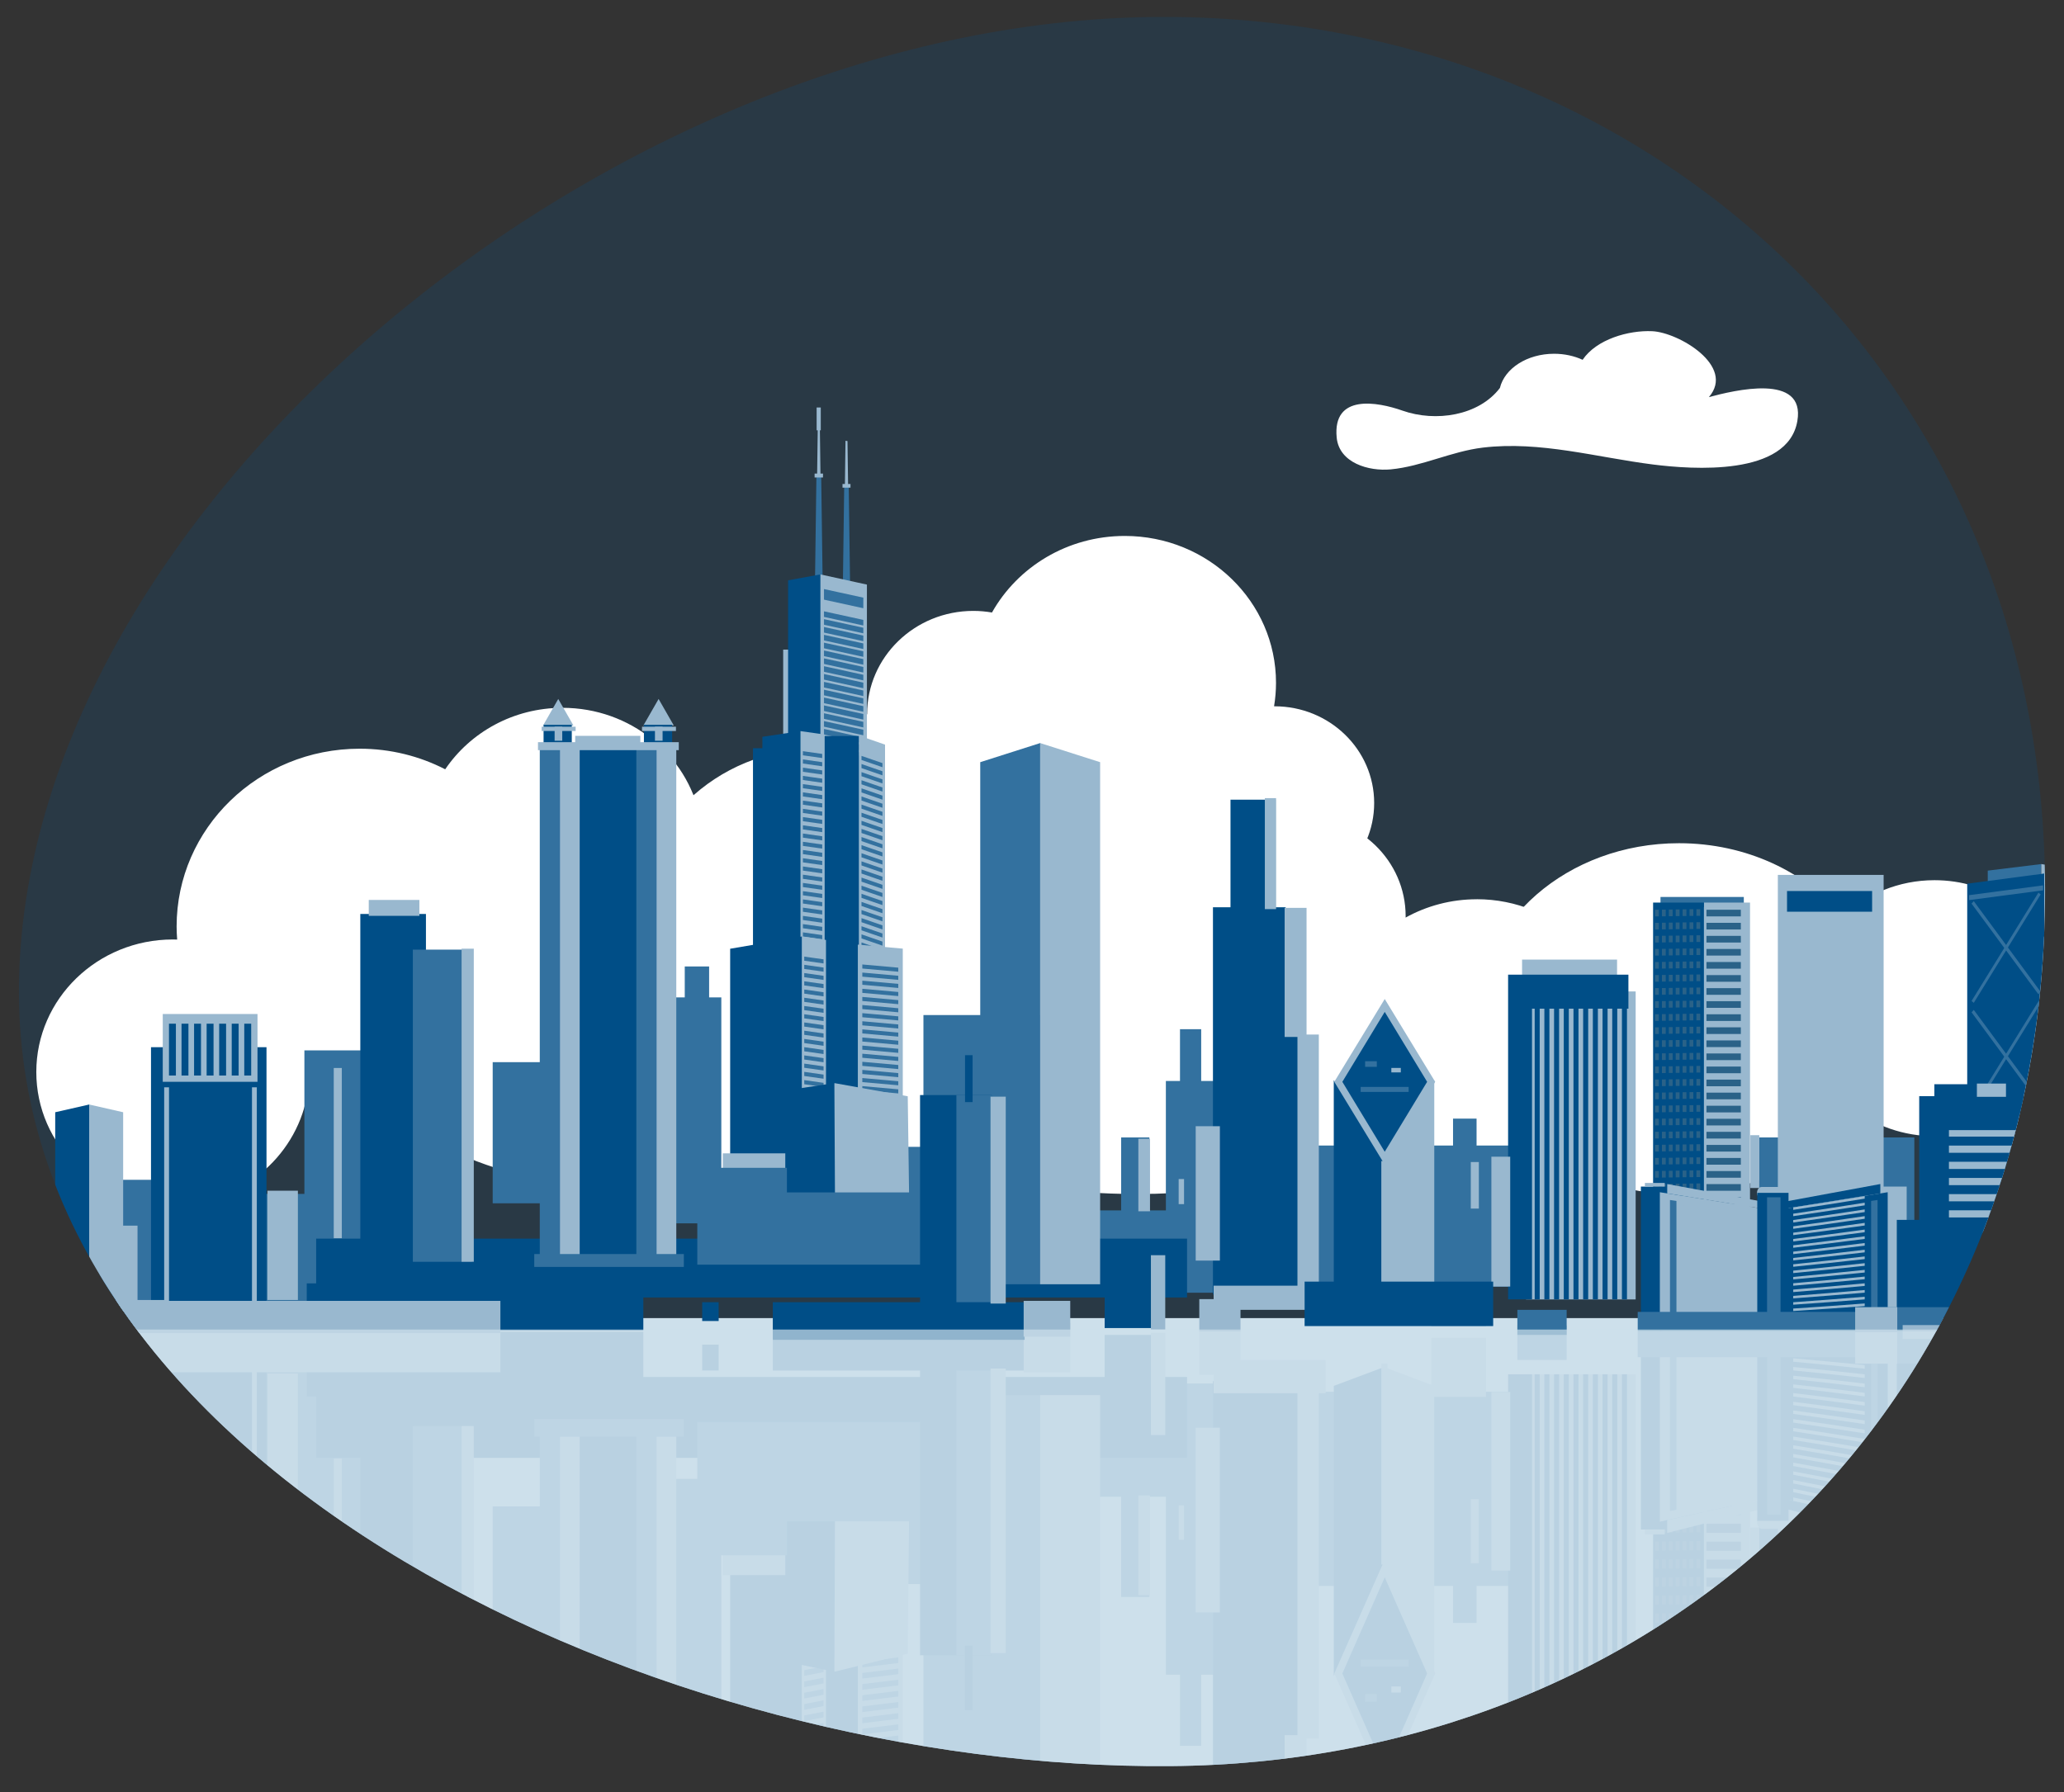 <?xml version="1.0" encoding="UTF-8"?>
<svg id="Ebene_1" data-name="Ebene 1" xmlns="http://www.w3.org/2000/svg" xmlns:xlink="http://www.w3.org/1999/xlink" viewBox="0 0 1000 868.42">
  <rect x="0" y="0" width="1000" height="868.42" fill="#333333" stroke="none"/>
  <defs>
    <style>
      .cls-1 {
        fill: none;
      }

      .cls-2 {
        clip-path: url(#clippath);
      }

      .cls-3 {
        fill: #004e87;
      }

      .cls-4 {
        fill: #fff;
      }

      .cls-5, .cls-6 {
        fill: #cde0eb;
      }

      .cls-7 {
        fill: #99b8cf;
      }

      .cls-8 {
        fill: #2a6288;
      }

      .cls-9 {
        fill: #33719f;
      }

      .cls-10 {
        fill: #00508c;
        isolation: isolate;
        opacity: .2;
      }

      .cls-11 {
        opacity: .33;
      }

      .cls-6 {
        opacity: .7;
      }
    </style>
    <clipPath id="clippath">
      <path class="cls-1" d="m9.17,480.58c0,234.07,312.2,377.18,557.84,375.27,234.06-1.82,423.72-170.31,423.82-423.82.1-248-189.76-422.15-423.82-423.82C299.73,6.29,9.17,246.51,9.17,480.58Z"/>
    </clipPath>
  </defs>
  <g id="Ebene_1-2" data-name="Ebene 1">
    <path class="cls-10" d="m9.17,480.58c0,234.07,312.2,377.18,557.84,375.27,234.06-1.82,423.72-170.31,423.82-423.82.1-248-189.76-422.15-423.82-423.82C299.73,6.29,9.17,246.51,9.17,480.58Z"/>
  </g>
  <g class="cls-2">
    <g>
      <rect class="cls-5" x="-30.01" y="638.75" width="1210.26" height="324.82"/>
      <g>
        <path class="cls-4" d="m493.93,435.78c-12.55,0-24.32,3.24-34.49,8.88,0-.23.02-.47.02-.7,0-26.73-22.31-48.4-49.82-48.4-13.9,0-26.47,5.54-35.51,14.46-8.19-8.71-19.97-14.18-33.06-14.18-.65,0-1.29.02-1.92.05-6.28-30.16-33.72-52.88-66.63-52.88-23.76,0-44.66,11.85-56.82,29.79-12.37-6.36-26.47-9.98-41.44-9.98-48.98,0-88.69,38.57-88.69,86.15,0,2.14.11,4.25.27,6.35-.7-.02-1.41-.05-2.12-.05-36.52,0-66.13,28.76-66.13,64.23s29.61,64.24,66.13,64.24c32.31,0,59.19-22.52,64.97-52.28,8.1,2.36,16.68,3.65,25.57,3.65,5,0,9.89-.42,14.66-1.2,16.37,25.73,72.95,44.7,140.24,44.7,48.55,0,91.53-9.88,117.85-25.05,12.38,10.96,28.85,17.64,46.92,17.64,38.5,0,69.7-30.32,69.7-67.72s-31.21-67.72-69.7-67.72Z"/>
        <path class="cls-4" d="m617.56,342.27c-.09,0-.19,0-.28,0,.61-3.71.94-7.51.94-11.38,0-39.31-32.8-71.17-73.27-71.17-27.76,0-51.91,15-64.34,37.1-2.93-.5-5.94-.78-9.03-.78-28.42,0-51.46,22.38-51.46,49.99,0,.04,0,.07,0,.11-1.11-.06-2.22-.11-3.34-.11-30.26,0-54.8,23.83-54.8,53.23s24.53,53.23,54.8,53.23,54.79-23.83,54.79-53.23c0-1.09-.04-2.17-.11-3.25.04,0,.07,0,.11,0,10.7,0,20.63-3.17,28.86-8.6,12.34,9.18,27.76,14.65,44.5,14.65,8.85,0,17.33-1.52,25.18-4.31,4.17,21.77,23.81,38.26,47.42,38.26,26.65,0,48.25-20.98,48.25-46.87s-21.6-46.87-48.25-46.87Z"/>
        <path class="cls-4" d="m1096.24,425.12c-27.23,0-50.02,18.38-55.99,43.06-8.02-4.29-17.23-6.74-27.03-6.74-6.03,0-11.84.94-17.29,2.65-9.77-22.08-32.36-37.55-58.68-37.55-17.3,0-32.99,6.7-44.49,17.56-17.72-21.48-46.63-35.48-79.3-35.48-53.93,0-97.64,38.1-97.64,85.09s43.72,85.1,97.64,85.1c35.75,0,67-16.76,84.01-41.74,10.91,8.46,24.73,13.52,39.78,13.52,10.08,0,19.6-2.27,28.08-6.31,9.85,15.67,27.61,26.12,47.89,26.12,26.17,0,48.15-17.41,54.34-40.96,8.45,4.73,18.23,7.45,28.68,7.45,31.77,0,57.53-25.02,57.53-55.88s-25.76-55.88-57.53-55.88Z"/>
        <path class="cls-4" d="m715.5,435.78c-12.55,0-24.32,3.24-34.49,8.88,0-.23.02-.47.02-.7,0-26.73-22.31-48.4-49.82-48.4-13.9,0-26.47,5.54-35.51,14.46-8.18-8.71-19.97-14.18-33.06-14.18-.65,0-1.29.02-1.92.05-6.28-30.16-33.72-52.88-66.63-52.88-23.76,0-44.67,11.85-56.82,29.79-12.37-6.36-26.47-9.98-41.44-9.98-48.98,0-88.69,38.57-88.69,86.15,0,2.14.11,4.25.27,6.35-.7-.02-1.41-.05-2.12-.05-36.52,0-66.13,28.76-66.13,64.23s29.61,64.24,66.13,64.24c32.31,0,59.19-22.52,64.97-52.28,8.1,2.36,16.68,3.65,25.57,3.65,5,0,9.89-.42,14.66-1.2,16.37,25.73,72.95,44.7,140.24,44.7,48.56,0,91.53-9.88,117.85-25.05,12.38,10.96,28.85,17.64,46.92,17.64,38.5,0,69.71-30.32,69.71-67.72s-31.21-67.72-69.71-67.72Z"/>
        <path class="cls-4" d="m827.95,192.44c12.98-15.06-14.68-31.36-27.46-31.94-11.46-.52-27,3.89-33.72,13.86-4.03-1.86-8.77-2.93-13.83-2.93-13.09,0-23.97,7.15-26.24,16.58-10.26,13.48-31.15,16.65-47.21,10.98-12.19-4.3-33.93-8.24-31.87,13.06,1.19,12.3,15.54,16.42,26.19,15.41,15.19-1.44,29.38-8.73,44.65-10.55,27.78-3.31,55.12,4.74,82.44,8.19,18.91,2.39,65.28,5.88,69.91-21.08,4.02-23.4-30.74-14.82-42.85-11.58Z"/>
      </g>
      <g class="cls-11">
        <g>
          <rect class="cls-9" x="852.23" y="697.07" width="75.26" height="76.83"/>
          <rect class="cls-9" x="627.41" y="674.44" width="125.48" height="94.08"/>
          <rect class="cls-9" x="703.99" y="731.57" width="11.4" height="54.88"/>
          <rect class="cls-9" x="564.86" y="670.42" width="34.21" height="141.12"/>
          <rect class="cls-9" x="543.19" y="697.07" width="13.68" height="76.83"/>
          <rect class="cls-9" x="523.81" y="689.23" width="53.6" height="36.07"/>
          <rect class="cls-9" x="447.4" y="692.37" width="60.44" height="163.07"/>
          <rect class="cls-9" x="415.47" y="700.21" width="72.98" height="67.42"/>
          <rect class="cls-9" x="571.7" y="791.15" width="10.27" height="54.88"/>
          <rect class="cls-9" x="238.71" y="730" width="35.35" height="94.08"/>
          <rect class="cls-9" x="109.85" y="650.03" width="99.21" height="86.24"/>
          <rect class="cls-9" x="147.48" y="715.89" width="37.63" height="116.03"/>
          <rect class="cls-9" x="48.27" y="648.47" width="50.18" height="97.21"/>
          <rect class="cls-9" x="-25.85" y="651.6" width="109.48" height="26.65"/>
          <rect class="cls-9" x="-4.19" y="667.28" width="19.39" height="61.15"/>
          <rect class="cls-3" x="153.18" y="667.28" width="421.94" height="39.2"/>
          <g>
            <rect class="cls-9" x="474.92" y="676.06" width="29.07" height="298.04"/>
            <rect class="cls-7" x="503.94" y="676.06" width="29.07" height="298.04"/>
          </g>
          <g>
            <polygon class="cls-3" points="43.23 649.78 43.23 795.86 26.75 790.69 26.75 649.78 43.23 649.78"/>
            <polygon class="cls-7" points="59.67 649.78 59.67 790.69 43.2 795.86 43.2 649.78 59.67 649.78"/>
          </g>
          <g>
            <rect class="cls-9" x="319.95" y="716.67" width="29.53" height="150.54"/>
            <rect class="cls-9" x="331.76" y="858.46" width="11.81" height="29.36"/>
          </g>
          <g>
            <g>
              <rect class="cls-3" x="396.04" y="780.7" width="20.16" height="193.41"/>
              <polygon class="cls-3" points="394.41 899.1 388.48 907.79 353.76 899.64 353.76 758.97 400.27 758.97 394.41 899.1"/>
              <g>
                <polygon class="cls-7" points="400.19 758.96 388.48 761.24 388.48 907.79 400.19 905.51 400.19 758.96"/>
                <path class="cls-9" d="m389.65,894.42v-2.76l9.36-1.82v2.75l-9.36,1.82Zm0-8.24l9.36-1.82v2.76l-9.36,1.82v-2.76Zm0-5.49l9.36-1.82v2.76l-9.36,1.82v-2.76Zm0-5.49l9.36-1.82v2.75l-9.36,1.82v-2.76Zm9.36-4.55l-9.36,1.82v-2.76l9.36-1.82v2.75Zm0-5.49l-9.36,1.82v-2.75l9.36-1.82v2.76Zm-9.36-6.42l9.36-1.83v2.76l-9.36,1.82v-2.75Zm0-5.49l9.36-1.83v2.75l-9.36,1.83v-2.75Zm0-5.49l9.36-1.82v2.76l-9.36,1.82v-2.76Zm0-5.48l9.36-1.82v2.75l-9.36,1.83v-2.76Zm0-5.49l9.36-1.82v2.76l-9.36,1.82v-2.75Zm0-5.48l9.36-1.83v2.76l-9.36,1.82v-2.75Zm0-5.49l9.36-1.83v2.76l-9.36,1.82v-2.75Zm0-5.49l9.36-1.82v2.76l-9.36,1.82v-2.76Zm0-5.49l9.36-1.82v2.75l-9.36,1.83v-2.76Zm0-5.48l9.36-1.82v2.75l-9.36,1.82v-2.76Zm0-5.49l9.36-1.82v2.76l-9.36,1.82v-2.75Zm0-5.49l9.36-1.82v2.76l-9.36,1.82v-2.76Zm0-5.49l9.36-1.82v2.75l-9.36,1.82v-2.76Zm0-5.48l9.36-1.82v2.75l-9.36,1.83v-2.76Zm0-5.49l9.36-1.82v2.76l-9.36,1.82v-2.76Zm0-5.48l9.36-1.82v2.75l-9.36,1.83v-2.76Zm0-5.49l9.36-1.82v2.76l-9.36,1.82v-2.76Zm0-5.49l9.36-1.82v2.76l-9.36,1.82v-2.75Z"/>
              </g>
              <g>
                <polygon class="cls-7" points="437.39 755.25 415.62 757.92 415.62 902.39 437.39 899.73 437.39 755.25"/>
                <path class="cls-9" d="m417.79,889.16v-2.72l17.42-2.13v2.72l-17.42,2.13Zm0-8.13l17.42-2.13v2.72l-17.42,2.13v-2.72Zm0-5.41l17.42-2.13v2.72l-17.42,2.13v-2.71Zm0-5.41l17.42-2.13v2.71l-17.42,2.13v-2.71Zm17.42-4.83l-17.42,2.13v-2.71l17.42-2.13v2.71Zm0-5.41l-17.42,2.13v-2.71l17.42-2.14v2.72Zm-17.42-5.99l17.42-2.13v2.72l-17.42,2.13v-2.71Zm0-5.41l17.42-2.14v2.72l-17.42,2.13v-2.71Zm0-5.41l17.42-2.13v2.71l-17.42,2.13v-2.72Zm0-5.41l17.42-2.13v2.72l-17.42,2.13v-2.72Zm0-5.41l17.42-2.13v2.71l-17.42,2.14v-2.72Zm0-5.41l17.42-2.13v2.71l-17.42,2.14v-2.72Zm0-5.41l17.42-2.13v2.72l-17.42,2.13v-2.71Zm0-5.41l17.42-2.13v2.72l-17.42,2.13v-2.71Zm0-5.41l17.42-2.13v2.71l-17.42,2.13v-2.72Zm0-5.4l17.42-2.14v2.72l-17.42,2.13v-2.71Zm0-5.41l17.42-2.13v2.71l-17.42,2.13v-2.72Zm0-5.41l17.42-2.13v2.72l-17.42,2.13v-2.72Zm0-5.41l17.42-2.13v2.72l-17.42,2.13v-2.72Zm0-5.41l17.42-2.13v2.72l-17.42,2.13v-2.72Zm0-5.41l17.42-2.13v2.71l-17.42,2.13v-2.72Zm0-5.4l17.42-2.13v2.72l-17.42,2.13v-2.72Zm0-5.41l17.42-2.13v2.71l-17.42,2.13v-2.72Zm0-5.4l17.42-2.13v2.71l-17.42,2.13v-2.71Z"/>
              </g>
              <path class="cls-7" d="m404.49,701.4l36.23,7.19-.92,92.76-35.55,8.78s-4.4-11.57-7.88-20.85l8.11-87.88Z"/>
              <polygon class="cls-3" points="380.11 805.09 380.21 706.02 404.67 701.14 404.25 810.13 380.11 805.09"/>
              <rect class="cls-7" x="350.18" y="751.59" width="30.29" height="11.71"/>
            </g>
            <rect class="cls-9" x="340.55" y="736.89" width="40.71" height="16.79"/>
            <rect class="cls-9" x="337.84" y="689.12" width="108.57" height="48.14"/>
          </g>
          <g>
            <g>
              <rect class="cls-3" x="268.86" y="691.77" width="53.54" height="282.33"/>
              <rect class="cls-9" x="308.31" y="692.37" width="9.77" height="281.73"/>
              <rect class="cls-7" x="318.08" y="692.37" width="9.58" height="281.73"/>
              <rect class="cls-9" x="261.52" y="692.37" width="9.77" height="281.73"/>
              <rect class="cls-7" x="271.28" y="692.37" width="9.58" height="281.73"/>
            </g>
            <rect class="cls-9" x="258.85" y="687.63" width="72.47" height="8.58"/>
          </g>
          <g>
            <rect class="cls-3" x="445.76" y="653.17" width="34.72" height="148.96"/>
            <rect class="cls-9" x="463.37" y="653.17" width="17.11" height="148.96"/>
            <rect class="cls-3" x="467.55" y="797.44" width="3.67" height="31.27"/>
          </g>
          <g>
            <rect class="cls-3" x="174.57" y="691.12" width="31.8" height="231.69"/>
            <rect class="cls-9" x="200.02" y="691.06" width="28.62" height="208"/>
            <rect class="cls-7" x="223.64" y="691.06" width="5.91" height="208.63"/>
          </g>
          <rect class="cls-3" x="148.62" y="645.33" width="163.07" height="31.36"/>
          <rect class="cls-3" x="374.42" y="639.06" width="122.02" height="25.09"/>
          <rect class="cls-3" x="340.21" y="651.6" width="7.98" height="12.54"/>
          <rect class="cls-3" x="535.21" y="646.9" width="22.81" height="50.17"/>
          <rect class="cls-7" x="861.36" y="653.17" width="51.25" height="295.66"/>
          <g>
            <rect class="cls-3" x="73.16" y="650.66" width="55.96" height="183.38"/>
            <rect class="cls-7" x="78.85" y="811" width="45.91" height="45.15"/>
            <path class="cls-3" d="m81.87,815.14h3.35v34.56h-3.35v-34.56Zm6.08,0h3.35v34.56h-3.35v-34.56Zm6.08,0h3.35v34.56h-3.35v-34.56Zm6.08,0h3.35v34.56h-3.35v-34.56Zm6.08,0h3.35v34.56h-3.35v-34.56Zm6.08,0h3.35v34.56h-3.35v-34.56Zm6.08,34.56v-34.56h3.35v34.56h-3.35Z"/>
            <rect class="cls-7" x="122.08" y="650.2" width="2.35" height="157.11"/>
            <rect class="cls-7" x="79.54" y="650.2" width="2.35" height="157.11"/>
          </g>
          <g>
            <g>
              <polygon class="cls-3" points="990.42 714.98 953.11 708.2 953.11 942.97 990.42 949.75 990.42 714.98"/>
              <polygon class="cls-9" points="988.69 935.82 956.29 863.6 955.21 864.82 987.61 937.04 988.69 935.82"/>
              <g>
                <polygon class="cls-9" points="988.69 863.37 956.29 791.15 955.21 792.38 987.61 864.6 988.69 863.37"/>
                <polygon class="cls-9" points="955.21 857.29 987.61 796.85 988.69 798.46 956.29 858.9 955.21 857.29"/>
              </g>
              <g>
                <polygon class="cls-9" points="990.24 718.43 954.36 711.91 954.36 715.21 990.24 721.73 990.24 718.43"/>
                <g>
                  <polygon class="cls-9" points="988.69 787.64 956.29 715.42 955.21 716.64 987.61 788.86 988.69 787.64"/>
                  <polygon class="cls-9" points="955.21 781.56 987.61 721.12 988.69 722.73 956.29 783.17 955.21 781.56"/>
                </g>
              </g>
            </g>
            <g>
              <polygon class="cls-7" points="990.42 714.98 1018.56 708.2 1018.56 942.97 990.42 949.75 990.42 714.98"/>
              <polygon class="cls-9" points="991.72 935.82 1016.16 863.6 1016.97 864.82 992.53 937.04 991.72 935.82"/>
              <g>
                <polygon class="cls-9" points="991.72 863.37 1016.16 791.15 1016.97 792.38 992.53 864.6 991.72 863.37"/>
                <polygon class="cls-9" points="1016.97 857.29 992.53 796.85 991.72 798.46 1016.16 858.9 1016.97 857.29"/>
              </g>
              <g>
                <polygon class="cls-9" points="990.55 715.14 1017.61 708.62 1017.61 711.91 990.55 718.43 990.55 715.14"/>
                <g>
                  <polygon class="cls-9" points="991.72 784.35 1016.16 712.13 1016.97 713.35 992.53 785.57 991.72 784.35"/>
                  <polygon class="cls-9" points="1016.97 778.26 992.53 717.82 991.72 719.44 1016.16 779.88 1016.97 778.26"/>
                </g>
              </g>
            </g>
          </g>
          <g>
            <polygon class="cls-3" points="669.98 762.63 669.98 662.69 646.21 671.6 646.21 812.08 669.98 762.63"/>
            <polygon class="cls-7" points="671.13 762.63 671.13 662.69 694.9 671.6 694.9 812.08 671.13 762.63"/>
            <g>
              <g>
                <polygon class="cls-7" points="695.34 810.97 670.9 755.79 646.46 810.97 670.9 866.15 695.34 810.97"/>
                <polygon class="cls-3" points="691.44 810.97 670.9 764.37 650.36 810.97 670.9 857.56 691.44 810.97"/>
              </g>
              <rect class="cls-9" x="661.4" y="820.95" width="5.67" height="3.71"/>
              <rect class="cls-9" x="659.24" y="804.23" width="23.24" height="3.34"/>
              <rect class="cls-7" x="674.1" y="817.24" width="4.59" height="2.97"/>
            </g>
            <rect class="cls-7" x="669.24" y="660.83" width="2.97" height="97.34"/>
          </g>
          <g>
            <rect class="cls-7" x="825.56" y="680.16" width="22.32" height="250.24"/>
            <rect class="cls-3" x="800.92" y="680.16" width="24.64" height="250.24"/>
            <g>
              <rect class="cls-8" x="826.77" y="860.25" width="16.66" height="4.44"/>
              <rect class="cls-8" x="826.77" y="851.54" width="16.66" height="4.44"/>
              <rect class="cls-8" x="826.77" y="842.83" width="16.66" height="4.44"/>
              <rect class="cls-8" x="826.77" y="834.13" width="16.66" height="4.44"/>
              <rect class="cls-8" x="826.77" y="825.42" width="16.66" height="4.44"/>
              <rect class="cls-8" x="826.77" y="816.72" width="16.66" height="4.44"/>
              <rect class="cls-8" x="826.77" y="808.01" width="16.66" height="4.44"/>
              <rect class="cls-8" x="826.77" y="799.31" width="16.66" height="4.44"/>
              <rect class="cls-8" x="826.77" y="790.6" width="16.66" height="4.44"/>
              <rect class="cls-8" x="826.77" y="781.9" width="16.66" height="4.44"/>
              <rect class="cls-8" x="826.77" y="773.19" width="16.66" height="4.44"/>
              <rect class="cls-8" x="826.77" y="764.48" width="16.66" height="4.44"/>
              <rect class="cls-8" x="826.77" y="755.78" width="16.66" height="4.44"/>
              <rect class="cls-8" x="826.77" y="747.07" width="16.66" height="4.44"/>
              <rect class="cls-8" x="826.77" y="738.37" width="16.66" height="4.44"/>
              <rect class="cls-8" x="826.77" y="729.66" width="16.66" height="4.44"/>
              <rect class="cls-8" x="826.77" y="720.95" width="16.66" height="4.44"/>
              <rect class="cls-8" x="826.77" y="712.25" width="16.66" height="4.43"/>
              <rect class="cls-8" x="826.77" y="703.54" width="16.66" height="4.44"/>
              <rect class="cls-8" x="826.77" y="694.84" width="16.66" height="4.44"/>
            </g>
            <path class="cls-8" d="m801.86,921.18h1.85v4.44h-1.85v-4.44Zm0-8.71h1.85v4.44h-1.85v-4.44Zm0-8.71h1.85v4.44h-1.85v-4.44Zm0-8.7h1.85v4.44h-1.85v-4.44Zm0-8.71h1.85v4.44h-1.85v-4.44Zm0-8.7h1.85v4.44h-1.85v-4.44Zm0-8.71h1.85v4.44h-1.85v-4.44Zm0-8.7h1.85v4.44h-1.85v-4.44Zm0-8.71h1.85v4.44h-1.85v-4.44Zm0-8.71h1.85v4.44h-1.85v-4.44Zm0-8.71h1.85v4.44h-1.85v-4.44Zm0-8.7h1.85v4.44h-1.85v-4.44Zm0-8.71h1.85v4.44h-1.85v-4.44Zm0-8.71h1.85v4.44h-1.85v-4.44Zm0-8.71h1.85v4.44h-1.85v-4.44Zm0-8.71h1.85v4.44h-1.85v-4.44Zm0-8.71h1.85v4.44h-1.85v-4.44Zm0-8.71h1.85v4.44h-1.85v-4.44Zm0-8.7h1.85v4.44h-1.85v-4.44Zm0-8.71h1.85v4.44h-1.85v-4.44Zm0-8.71h1.85v4.44h-1.85v-4.44Zm0-8.71h1.85v4.44h-1.85v-4.44Zm0-8.71h1.85v4.44h-1.85v-4.44Zm0-8.71h1.85v4.44h-1.85v-4.44Zm0-8.7h1.85v4.43h-1.85v-4.43Zm0-8.71h1.85v4.44h-1.85v-4.44Zm0-8.71h1.85v4.44h-1.85v-4.44Zm3.34,226.35h1.85v4.44h-1.85v-4.44Zm0-8.71h1.85v4.44h-1.85v-4.44Zm0-8.71h1.85v4.44h-1.85v-4.44Zm0-8.71h1.85v4.44h-1.85v-4.44Zm0-8.71h1.85v4.44h-1.85v-4.44Zm0-8.7h1.85v4.44h-1.85v-4.44Zm0-8.71h1.85v4.44h-1.85v-4.44Zm0-8.7h1.85v4.44h-1.85v-4.44Zm0-8.71h1.85v4.44h-1.85v-4.44Zm0-8.71h1.85v4.44h-1.85v-4.44Zm0-8.71h1.85v4.44h-1.85v-4.44Zm0-8.7h1.85v4.44h-1.85v-4.44Zm0-8.71h1.85v4.44h-1.85v-4.44Zm0-8.71h1.85v4.44h-1.85v-4.44Zm0-8.71h1.85v4.44h-1.85v-4.44Zm0-8.71h1.85v4.44h-1.85v-4.44Zm0-8.71h1.85v4.44h-1.85v-4.44Zm0-8.71h1.85v4.44h-1.85v-4.44Zm0-8.7h1.85v4.44h-1.85v-4.44Zm0-8.71h1.85v4.44h-1.85v-4.44Zm0-8.71h1.85v4.44h-1.85v-4.44Zm0-8.71h1.85v4.44h-1.85v-4.44Zm0-8.71h1.85v4.44h-1.85v-4.44Zm0-8.71h1.85v4.44h-1.85v-4.44Zm0-8.7h1.85v4.43h-1.85v-4.43Zm0-8.71h1.85v4.44h-1.85v-4.44Zm0-8.71h1.85v4.44h-1.85v-4.44Zm3.34,226.35h1.85v4.44h-1.85v-4.44Zm0-8.71h1.85v4.44h-1.85v-4.44Zm0-8.71h1.85v4.44h-1.85v-4.44Zm0-8.7h1.85v4.44h-1.85v-4.44Zm0-8.71h1.85v4.44h-1.85v-4.44Zm0-8.7h1.85v4.44h-1.85v-4.44Zm0-8.71h1.85v4.44h-1.85v-4.44Zm0-8.7h1.85v4.44h-1.85v-4.44Zm0-8.71h1.85v4.44h-1.85v-4.44Zm0-8.71h1.85v4.44h-1.85v-4.44Zm0-8.71h1.85v4.44h-1.85v-4.44Zm0-8.7h1.85v4.44h-1.85v-4.44Zm0-8.71h1.85v4.44h-1.85v-4.44Zm0-8.71h1.85v4.44h-1.85v-4.44Zm0-8.71h1.85v4.44h-1.85v-4.44Zm0-8.71h1.85v4.44h-1.85v-4.44Zm0-8.71h1.85v4.44h-1.85v-4.44Zm0-8.71h1.85v4.44h-1.85v-4.44Zm0-8.7h1.85v4.44h-1.85v-4.44Zm0-8.71h1.85v4.44h-1.85v-4.44Zm0-8.71h1.85v4.44h-1.85v-4.44Zm0-8.71h1.85v4.44h-1.85v-4.44Zm0-8.71h1.85v4.44h-1.85v-4.44Zm0-8.71h1.85v4.44h-1.85v-4.44Zm0-8.7h1.85v4.43h-1.85v-4.43Zm0-8.71h1.85v4.44h-1.85v-4.44Zm0-8.71h1.85v4.44h-1.85v-4.44Zm3.34,226.35h1.85v4.44h-1.85v-4.44Zm0-8.71h1.85v4.44h-1.85v-4.44Zm0-8.71h1.85v4.44h-1.85v-4.44Zm0-8.7h1.85v4.44h-1.85v-4.44Zm0-8.71h1.85v4.44h-1.85v-4.44Zm0-8.7h1.85v4.44h-1.85v-4.44Zm0-8.71h1.85v4.44h-1.85v-4.44Zm0-8.7h1.85v4.44h-1.85v-4.44Zm0-8.71h1.85v4.44h-1.85v-4.44Zm0-8.71h1.85v4.44h-1.85v-4.44Zm0-8.71h1.85v4.44h-1.85v-4.44Zm0-8.7h1.85v4.44h-1.85v-4.44Zm0-8.71h1.85v4.44h-1.85v-4.44Zm0-8.71h1.85v4.44h-1.85v-4.44Zm0-8.71h1.85v4.44h-1.85v-4.44Zm0-8.71h1.85v4.44h-1.85v-4.44Zm0-8.71h1.85v4.44h-1.85v-4.44Zm0-8.71h1.85v4.44h-1.85v-4.44Zm0-8.7h1.85v4.44h-1.85v-4.44Zm0-8.71h1.85v4.44h-1.85v-4.44Zm0-8.71h1.85v4.44h-1.85v-4.44Zm0-8.71h1.85v4.44h-1.85v-4.44Zm0-8.71h1.85v4.44h-1.85v-4.44Zm0-8.71h1.85v4.44h-1.85v-4.44Zm0-8.7h1.85v4.43h-1.85v-4.43Zm0-8.71h1.85v4.44h-1.85v-4.44Zm0-8.71h1.85v4.44h-1.85v-4.44Zm3.34,226.35h1.85v4.44h-1.85v-4.44Zm0-8.71h1.85v4.44h-1.85v-4.44Zm0-8.71h1.85v4.44h-1.85v-4.44Zm0-8.7h1.85v4.44h-1.85v-4.44Zm0-8.71h1.85v4.44h-1.85v-4.44Zm0-8.7h1.85v4.44h-1.85v-4.44Zm0-8.71h1.85v4.44h-1.85v-4.44Zm0-8.7h1.85v4.44h-1.85v-4.44Zm0-8.71h1.85v4.44h-1.85v-4.44Zm0-8.71h1.85v4.44h-1.85v-4.44Zm0-8.71h1.85v4.44h-1.85v-4.44Zm0-8.7h1.85v4.44h-1.85v-4.44Zm0-8.71h1.85v4.44h-1.85v-4.44Zm0-8.71h1.85v4.44h-1.85v-4.44Zm0-8.71h1.85v4.44h-1.85v-4.44Zm0-8.71h1.85v4.44h-1.85v-4.44Zm0-8.71h1.85v4.44h-1.85v-4.44Zm0-8.71h1.85v4.44h-1.85v-4.44Zm0-8.7h1.85v4.44h-1.85v-4.44Zm0-8.71h1.85v4.44h-1.85v-4.44Zm0-8.71h1.85v4.44h-1.85v-4.44Zm0-8.71h1.85v4.44h-1.85v-4.44Zm0-8.71h1.85v4.44h-1.85v-4.44Zm0-8.71h1.85v4.44h-1.85v-4.44Zm0-8.7h1.85v4.43h-1.85v-4.43Zm0-8.71h1.85v4.44h-1.85v-4.44Zm0-8.71h1.85v4.44h-1.85v-4.44Zm3.34,226.35h1.85v4.44h-1.85v-4.44Zm0-8.71h1.85v4.44h-1.85v-4.44Zm0-8.71h1.85v4.44h-1.85v-4.44Zm0-8.7h1.85v4.44h-1.85v-4.44Zm0-8.71h1.85v4.44h-1.85v-4.44Zm0-8.7h1.85v4.44h-1.85v-4.44Zm0-8.71h1.85v4.44h-1.85v-4.44Zm0-8.7h1.85v4.44h-1.85v-4.44Zm0-8.71h1.85v4.44h-1.85v-4.44Zm0-8.71h1.85v4.44h-1.85v-4.44Zm0-8.71h1.85v4.44h-1.85v-4.44Zm0-8.7h1.85v4.44h-1.85v-4.44Zm0-8.71h1.85v4.44h-1.85v-4.44Zm0-8.71h1.85v4.44h-1.85v-4.44Zm0-8.71h1.85v4.44h-1.85v-4.44Zm0-8.71h1.85v4.44h-1.85v-4.44Zm0-8.71h1.85v4.44h-1.85v-4.44Zm0-8.71h1.85v4.44h-1.85v-4.44Zm0-8.7h1.85v4.44h-1.85v-4.44Zm0-8.71h1.85v4.44h-1.85v-4.44Zm0-8.71h1.85v4.44h-1.85v-4.44Zm0-8.71h1.85v4.44h-1.85v-4.44Zm0-8.71h1.85v4.44h-1.85v-4.44Zm0-8.71h1.85v4.44h-1.85v-4.44Zm0-8.7h1.85v4.43h-1.85v-4.43Zm0-8.71h1.85v4.44h-1.85v-4.44Zm0-8.71h1.85v4.44h-1.85v-4.44Zm3.34,230.78v-4.44h1.85v4.44h-1.85Zm0-13.14h1.85v4.44h-1.85v-4.44Zm0-8.71h1.85v4.44h-1.85v-4.44Zm0-8.7h1.85v4.44h-1.85v-4.44Zm0-8.71h1.85v4.44h-1.85v-4.44Zm0-8.7h1.85v4.44h-1.85v-4.44Zm0-8.71h1.85v4.44h-1.85v-4.44Zm0-8.7h1.85v4.44h-1.85v-4.44Zm0-8.71h1.85v4.44h-1.85v-4.44Zm0-8.71h1.85v4.44h-1.85v-4.44Zm0-8.71h1.85v4.44h-1.85v-4.44Zm0-8.7h1.85v4.44h-1.85v-4.44Zm0-8.71h1.85v4.44h-1.85v-4.44Zm0-8.71h1.85v4.44h-1.85v-4.44Zm0-8.71h1.85v4.44h-1.85v-4.44Zm0-8.71h1.85v4.44h-1.85v-4.44Zm0-8.71h1.85v4.44h-1.85v-4.44Zm0-8.71h1.85v4.44h-1.85v-4.44Zm0-8.7h1.85v4.44h-1.85v-4.44Zm0-8.71h1.85v4.44h-1.85v-4.44Zm0-8.71h1.85v4.44h-1.85v-4.44Zm0-8.71h1.85v4.44h-1.85v-4.44Zm0-8.71h1.85v4.44h-1.85v-4.44Zm0-8.71h1.85v4.44h-1.85v-4.44Zm0-8.7h1.85v4.43h-1.85v-4.43Zm0-8.71h1.85v4.44h-1.85v-4.44Zm0-8.71h1.85v4.44h-1.85v-4.44Z"/>
          </g>
          <g>
            <rect class="cls-7" x="739.34" y="665.98" width="53.13" height="205.2"/>
            <polygon class="cls-3" points="742.25 665.98 742.25 859.72 743.55 859.72 743.55 665.98 745.98 665.98 745.98 859.72 748.24 859.72 748.24 665.98 750.68 665.98 750.68 859.72 752.94 859.72 752.94 665.98 755.38 665.98 755.38 859.72 757.64 859.72 757.64 665.98 760.08 665.98 760.08 859.72 762.34 859.72 762.34 665.98 764.77 665.98 764.77 859.72 767.03 859.72 767.03 665.98 769.47 665.98 769.47 859.72 771.73 859.72 771.73 665.98 774.17 665.98 774.17 859.72 776.43 859.72 776.43 665.98 778.87 665.98 778.87 859.72 781.12 859.72 781.12 665.98 783.56 665.98 783.56 859.72 785.82 859.72 785.82 665.98 788.26 665.98 788.26 859.72 788.96 859.72 788.96 882.37 730.67 882.37 730.67 665.98 742.25 665.98"/>
          </g>
          <g>
            <polygon class="cls-3" points="596.17 974.1 618.04 974.1 618.04 927.3 622.9 927.3 622.9 841.3 632.62 841.3 632.62 669.28 587.67 669.28 587.67 927.3 596.17 927.3 596.17 974.1"/>
            <rect class="cls-7" x="622.4" y="840.86" width="10.62" height="86"/>
            <rect class="cls-7" x="628.61" y="665.64" width="10.36" height="176.83"/>
          </g>
          <g>
            <g>
              <g>
                <g>
                  <g>
                    <g>
                      <rect class="cls-3" x="795" y="655.81" width="14.1" height="85.38"/>
                      <g>
                        <path class="cls-7" d="m855.07,657.7c-16.96-4.3-33.92-8.6-50.88-12.91v92.62c16.96-3.75,33.92-7.5,50.88-11.25v-68.46Z"/>
                        <path class="cls-7" d="m855.07,726.16c-15.77,3.49-31.54,6.97-47.31,10.47v6.22c15.77-4,31.54-8,47.31-12v-4.69Z"/>
                        <path class="cls-9" d="m812.23,652.02c-1.25-.29-1.88-.42-3.13-.71v80.9c1.25-.25,1.88-.37,3.13-.62v-79.57Z"/>
                      </g>
                    </g>
                    <g>
                      <rect class="cls-7" x="909.68" y="655.81" width="14.1" height="85.38"/>
                      <g>
                        <path class="cls-3" d="m863.7,657.7c16.96-4.3,33.92-8.6,50.88-12.91v92.62c-16.96-3.75-33.92-7.5-50.88-11.25v-68.46Z"/>
                        <path class="cls-3" d="m863.7,726.16c15.77,3.49,31.54,6.97,47.31,10.47v6.22c-15.77-4-31.54-8-47.31-12v-4.69Z"/>
                        <path class="cls-9" d="m906.55,652.02c1.25-.29,1.87-.42,3.12-.71v80.9c-1.25-.25-1.88-.37-3.12-.62v-79.57Z"/>
                      </g>
                    </g>
                  </g>
                  <path class="cls-7" d="m866.66,736.99c0-2.15-.99-3.89-2.22-3.89h-10.96c-1.22,0-2.22,1.74-2.22,3.89h0c0,2.15.99,3.9,2.22,3.9h10.96c1.23,0,2.22-1.75,2.22-3.9h0Z"/>
                  <rect class="cls-3" x="851.39" y="651.92" width="15.14" height="85.06"/>
                  <rect class="cls-9" x="856.13" y="655.49" width="6.53" height="78.52"/>
                </g>
                <rect class="cls-9" x="793.47" y="644.99" width="134.3" height="12.69"/>
                <g>
                  <path class="cls-7" d="m849.44,668.32c-11.55,1.22-23.09,2.52-34.62,3.92v-1.76c11.53-1.36,23.07-2.63,34.62-3.82v1.67Z"/>
                  <path class="cls-7" d="m849.44,676.75c-11.55,1.39-23.09,2.87-34.62,4.44v-1.76c11.53-1.53,23.07-2.98,34.62-4.34v1.66Z"/>
                  <path class="cls-7" d="m849.44,672.53c-11.55,1.31-23.09,2.7-34.62,4.18v-1.76c11.53-1.45,23.07-2.8,34.62-4.08,0,.66,0,.99,0,1.66Z"/>
                  <path class="cls-7" d="m849.44,685.17c-11.55,1.57-23.09,3.22-34.62,4.96v-1.76c11.53-1.71,23.07-3.33,34.62-4.86v1.66Z"/>
                  <path class="cls-7" d="m849.44,680.96c-11.55,1.48-23.09,3.05-34.62,4.7v-1.76c11.53-1.62,23.07-3.15,34.62-4.6v1.66Z"/>
                  <path class="cls-7" d="m849.44,664.1c-11.55,1.13-23.09,2.35-34.62,3.66v-1.77c11.53-1.27,23.07-2.46,34.62-3.55v1.66Z"/>
                  <path class="cls-7" d="m849.44,659.89c-11.55,1.05-23.09,2.18-34.62,3.4v-1.77c11.53-1.19,23.08-2.28,34.62-3.29v1.66Z"/>
                  <path class="cls-7" d="m849.44,718.89c-11.55,2.26-23.1,4.61-34.62,7.05v-1.76c11.53-2.4,23.07-4.72,34.62-6.95v1.66Z"/>
                  <path class="cls-7" d="m849.44,710.45c-11.55,2.09-23.09,4.27-34.62,6.53v-1.76c11.53-2.23,23.07-4.37,34.62-6.42v1.66Z"/>
                  <path class="cls-7" d="m849.44,714.67c-11.55,2.18-23.1,4.44-34.62,6.79v-1.76c11.53-2.31,23.07-4.54,34.62-6.68v1.66Z"/>
                  <path class="cls-7" d="m849.44,727.32c-11.56,2.44-23.1,4.96-34.62,7.57v-1.76c11.53-2.58,23.07-5.06,34.62-7.47v1.66Z"/>
                  <path class="cls-7" d="m849.44,689.39c-11.55,1.65-23.09,3.39-34.62,5.22v-1.76c11.53-1.79,23.07-3.5,34.62-5.13,0,.67,0,1,0,1.67Z"/>
                  <path class="cls-7" d="m849.44,723.1c-11.55,2.35-23.1,4.79-34.62,7.31v-1.76c11.53-2.49,23.07-4.89,34.62-7.21v1.66Z"/>
                  <path class="cls-7" d="m849.44,706.24c-11.55,2-23.09,4.09-34.62,6.27v-1.77c11.53-2.14,23.07-4.2,34.62-6.16v1.66Z"/>
                  <path class="cls-7" d="m849.44,693.6c-11.55,1.74-23.09,3.57-34.62,5.48v-1.76c11.53-1.88,23.07-3.67,34.62-5.38v1.66Z"/>
                  <path class="cls-7" d="m849.44,697.82c-11.55,1.83-23.09,3.74-34.62,5.74v-1.76c11.53-1.97,23.07-3.85,34.62-5.64v1.66Z"/>
                  <path class="cls-7" d="m849.44,702.03c-11.55,1.91-23.09,3.92-34.62,6v-1.76c11.53-2.05,23.07-4.02,34.62-5.9v1.66Z"/>
                </g>
                <g>
                  <path class="cls-7" d="m868.81,668.32c11.55,1.22,23.09,2.52,34.63,3.92v-1.76c-11.53-1.36-23.08-2.63-34.63-3.82v1.67Z"/>
                  <path class="cls-7" d="m868.81,676.75c11.55,1.39,23.1,2.87,34.63,4.44v-1.76c-11.53-1.53-23.08-2.98-34.63-4.34v1.66Z"/>
                  <path class="cls-7" d="m868.81,672.53c11.55,1.31,23.1,2.7,34.63,4.18v-1.76c-11.53-1.45-23.08-2.8-34.63-4.08v1.66Z"/>
                  <path class="cls-7" d="m868.81,685.17c11.55,1.57,23.1,3.22,34.63,4.96v-1.76c-11.53-1.71-23.07-3.33-34.63-4.86v1.66Z"/>
                  <path class="cls-7" d="m868.81,680.96c11.55,1.48,23.1,3.05,34.63,4.7v-1.76c-11.53-1.62-23.08-3.15-34.63-4.6v1.66Z"/>
                  <path class="cls-7" d="m868.81,664.1c11.55,1.13,23.09,2.35,34.63,3.66v-1.77c-11.53-1.27-23.08-2.46-34.63-3.55v1.66Z"/>
                  <path class="cls-7" d="m868.81,659.89c11.55,1.05,23.09,2.18,34.63,3.4v-1.77c-11.53-1.19-23.08-2.28-34.63-3.29v1.66Z"/>
                  <path class="cls-7" d="m868.81,718.89c11.56,2.26,23.1,4.61,34.63,7.05v-1.76c-11.53-2.4-23.07-4.72-34.63-6.95v1.66Z"/>
                  <path class="cls-7" d="m868.81,710.45c11.56,2.09,23.1,4.27,34.63,6.53v-1.76c-11.53-2.23-23.07-4.37-34.63-6.42v1.66Z"/>
                  <path class="cls-7" d="m868.81,714.67c11.56,2.18,23.1,4.44,34.63,6.79v-1.76c-11.53-2.31-23.07-4.54-34.63-6.68v1.66Z"/>
                  <path class="cls-7" d="m868.81,727.32c11.56,2.44,23.1,4.96,34.63,7.57v-1.76c-11.53-2.58-23.07-5.06-34.63-7.47v1.66Z"/>
                  <path class="cls-7" d="m868.81,689.39c11.55,1.65,23.1,3.39,34.63,5.22v-1.76c-11.53-1.79-23.07-3.5-34.63-5.13v1.67Z"/>
                  <path class="cls-7" d="m868.81,723.1c11.56,2.35,23.1,4.79,34.63,7.31v-1.76c-11.53-2.49-23.07-4.89-34.63-7.21v1.66Z"/>
                  <path class="cls-7" d="m868.81,706.24c11.56,2,23.1,4.09,34.63,6.27v-1.77c-11.53-2.14-23.07-4.2-34.63-6.16v1.66Z"/>
                  <path class="cls-7" d="m868.81,693.6c11.56,1.74,23.1,3.57,34.63,5.48v-1.76c-11.53-1.88-23.07-3.67-34.63-5.38v1.66Z"/>
                  <path class="cls-7" d="m868.81,697.82c11.56,1.83,23.1,3.74,34.63,5.74v-1.76c-11.53-1.97-23.07-3.85-34.63-5.64v1.66Z"/>
                  <path class="cls-7" d="m868.81,702.03c11.56,1.91,23.1,3.92,34.63,6v-1.76c-11.53-2.05-23.07-4.02-34.63-5.9v1.66Z"/>
                </g>
              </g>
              <rect class="cls-7" x="796.94" y="741.18" width="9.62" height="2.39"/>
            </g>
            <g>
              <rect class="cls-7" x="939.13" y="710.8" width="55.84" height="78.24"/>
              <polygon class="cls-3" points="1019.82 709.91 1003.3 709.91 1003.3 701.82 994.77 701.82 994.77 718.96 988.52 718.96 988.52 720.58 944.25 720.58 944.25 725.37 988.52 725.37 988.52 731.35 944.25 731.35 944.25 736.15 988.52 736.15 988.52 742.13 944.25 742.13 944.25 746.92 988.52 746.92 988.52 752.9 944.25 752.9 944.25 757.69 988.52 757.69 988.52 763.68 944.25 763.68 944.25 768.47 988.52 768.47 988.52 774.45 944.25 774.45 944.25 778.79 988.52 778.79 988.52 801.4 957.83 801.4 957.83 809.37 937.19 809.37 937.19 801.4 929.85 801.4 929.85 718.96 918.99 718.96 918.99 648.5 994.77 648.5 994.77 669.47 1028.92 669.47 1028.92 701.82 1019.82 701.82 1019.82 709.91"/>
              <rect class="cls-7" x="957.8" y="800.95" width="14.09" height="8.84"/>
              <rect class="cls-7" x="994.62" y="648.55" width="7.05" height="71.1"/>
              <rect class="cls-7" x="968.72" y="648.55" width="5.46" height="54.43"/>
              <rect class="cls-9" x="983.87" y="645.83" width="22.37" height="20.75"/>
              <rect class="cls-9" x="908.75" y="645.5" width="52.75" height="15.31"/>
            </g>
          </g>
        </g>
        <rect class="cls-7" x="-.23" y="643.51" width="242.67" height="21.49"/>
        <rect class="cls-7" x="129.57" y="665.6" width="14.76" height="72.82"/>
        <rect class="cls-7" x="57.51" y="657.84" width="9.12" height="57.3"/>
        <rect class="cls-7" x="13.67" y="676.34" width="7.81" height="52.53"/>
        <rect class="cls-7" x="6.72" y="657.24" width="14.33" height="7.76"/>
        <rect class="cls-7" x="52.73" y="643.51" width="28.65" height="22.09"/>
        <rect class="cls-7" x="161.7" y="706.78" width="3.91" height="113.41"/>
        <rect class="cls-7" x="479.9" y="663.21" width="7.38" height="137.88"/>
        <rect class="cls-7" x="495.96" y="641.12" width="22.57" height="23.88"/>
        <rect class="cls-7" x="557.61" y="645.9" width="6.95" height="49.54"/>
        <rect class="cls-7" x="551.53" y="724.69" width="5.64" height="48.35"/>
        <rect class="cls-7" x="579.31" y="691.86" width="11.72" height="89.53"/>
        <rect class="cls-7" x="571.06" y="729.46" width="2.61" height="16.71"/>
        <rect class="cls-7" x="588" y="659.03" width="54.26" height="16.12"/>
        <rect class="cls-7" x="581.05" y="644.71" width="19.97" height="21.49"/>
        <rect class="cls-7" x="712.59" y="726.48" width="3.91" height="31.04"/>
        <rect class="cls-7" x="722.57" y="674.55" width="9.12" height="86.55"/>
        <rect class="cls-7" x="693.49" y="648.29" width="26.48" height="28.65"/>
        <rect class="cls-7" x="848.03" y="740.21" width="4.34" height="35.22"/>
        <rect class="cls-7" x="898.82" y="644.11" width="20.4" height="16.72"/>
        <rect class="cls-7" x="921.83" y="644.71" width="81.61" height="4.18"/>
        <rect class="cls-9" x="735.16" y="642.32" width="23.88" height="16.71"/>
      </g>
      <g>
        <g>
          <rect class="cls-9" x="852.23" y="551.2" width="75.26" height="55.88"/>
          <rect class="cls-9" x="627.41" y="555.12" width="125.48" height="68.42"/>
          <rect class="cls-9" x="703.99" y="542.08" width="11.4" height="39.91"/>
          <rect class="cls-9" x="564.86" y="523.83" width="34.21" height="102.63"/>
          <rect class="cls-9" x="543.19" y="551.2" width="13.68" height="55.88"/>
          <rect class="cls-9" x="523.81" y="586.55" width="53.6" height="26.23"/>
          <rect class="cls-9" x="447.4" y="491.9" width="60.44" height="118.6"/>
          <rect class="cls-9" x="415.47" y="555.76" width="72.98" height="49.04"/>
          <rect class="cls-9" x="571.7" y="498.75" width="10.27" height="39.91"/>
          <rect class="cls-9" x="238.71" y="514.71" width="35.35" height="68.42"/>
          <rect class="cls-9" x="109.85" y="578.57" width="99.21" height="62.72"/>
          <rect class="cls-9" x="147.48" y="509.01" width="37.63" height="84.39"/>
          <rect class="cls-9" x="48.27" y="571.73" width="50.18" height="70.7"/>
          <rect class="cls-9" x="-25.85" y="620.76" width="109.48" height="19.39"/>
          <rect class="cls-9" x="-4.19" y="584.27" width="19.39" height="44.47"/>
          <rect class="cls-3" x="153.18" y="600.24" width="421.94" height="28.51"/>
          <g>
            <polygon class="cls-9" points="503.99 622.36 503.99 360.08 474.92 369.35 474.92 622.36 503.99 622.36"/>
            <polygon class="cls-7" points="533.01 622.36 533.01 369.35 503.94 360.08 503.94 622.36 533.01 622.36"/>
          </g>
          <g>
            <polygon class="cls-3" points="43.23 641.47 43.23 535.24 26.75 538.99 26.75 641.47 43.23 641.47"/>
            <polygon class="cls-7" points="59.67 641.47 59.67 538.99 43.2 535.24 43.2 641.47 59.67 641.47"/>
          </g>
          <g>
            <rect class="cls-9" x="319.95" y="483.34" width="29.53" height="109.48"/>
            <rect class="cls-9" x="331.76" y="468.35" width="11.81" height="21.35"/>
          </g>
          <g>
            <g>
              <g>
                <path class="cls-9" d="m398.55,280.59c-1.47.25-2.21.37-3.68.62.23-17.08.46-34.15.69-51.23.92.16,1.38.23,2.3.39.23,16.74.46,33.48.69,50.22Z"/>
                <path class="cls-7" d="m397.53,229.97c-.65.11-.98.17-1.64.28.1-7.59.2-15.19.31-22.78.41.07.61.1,1.02.17.1,7.44.2,14.89.31,22.33Z"/>
                <rect class="cls-7" x="394.67" y="229.5" width="4.07" height="1.89"/>
              </g>
              <g>
                <path class="cls-9" d="m411.87,283.07c-1.4.24-2.1.35-3.5.59.22-16.22.44-32.45.65-48.67.87.15,1.31.22,2.19.37.22,15.9.44,31.81.65,47.71Z"/>
                <path class="cls-7" d="m410.9,234.97c-.62.11-.93.16-1.55.26.1-7.21.19-14.43.29-21.64.39.07.58.1.97.16.1,7.07.19,14.14.29,21.21Z"/>
                <rect class="cls-7" x="408.19" y="234.53" width="3.87" height="1.8"/>
              </g>
              <rect class="cls-7" x="379.45" y="314.8" width="9.2" height="50.56"/>
              <polygon class="cls-3" points="400.52 283.2 397.48 278.36 381.83 281.22 381.83 380.37 401.7 374.44 400.52 283.2"/>
              <g>
                <polygon class="cls-7" points="420.02 395.86 397.48 390.94 397.48 278.36 420.02 283.29 420.02 395.86"/>
                <polygon class="cls-9" points="418.28 294.75 399.22 290.59 399.22 285.46 418.28 289.62 418.28 294.75"/>
                <path class="cls-9" d="m418.28,300.4l-19.06-4.16v2.71l19.06,4.16v-2.71Zm0,3.8l-19.06-4.16v2.71l19.06,4.16v-2.71Zm0,6.51v-2.71l-19.06-4.16v2.71l19.06,4.16Zm-19.06-3.07v2.71l19.06,4.16v-2.71l-19.06-4.16Zm0,6.51l19.06,4.16v-2.71l-19.06-4.16v2.71Zm0,3.8l19.06,4.16v-2.71l-19.06-4.16v2.71Zm0,3.8l19.06,4.16v-2.71l-19.06-4.16v2.71Zm0,3.8l19.06,4.16v-2.71l-19.06-4.16v2.71Zm0,3.8l19.06,4.16v-2.71l-19.06-4.16v2.71Zm0,3.8l19.06,4.16v-2.71l-19.06-4.16v2.71Zm0,3.8l19.06,4.16v-2.71l-19.06-4.16v2.71Zm0,3.8l19.06,4.16v-2.71l-19.06-4.16v2.71Zm0,3.8l19.06,4.16v-2.71l-19.06-4.16v2.71Zm0,3.8l19.06,4.16v-2.71l-19.06-4.16v2.71Zm0,3.8l19.06,4.16v-2.71l-19.06-4.16v2.71Zm0,3.8l19.06,4.16v-2.71l-19.06-4.16v2.71Zm0,3.8l19.06,4.16v-2.71l-19.06-4.16v2.71Zm0,3.8l19.06,4.16v-2.71l-19.06-4.16v2.71Zm0,3.8l19.06,4.16v-2.71l-19.06-4.16v2.71Zm0,3.8l19.06,4.16v-2.71l-19.06-4.16v2.71Zm0,3.8l19.06,4.16v-2.71l-19.06-4.16v2.71Zm0,3.8l19.06,4.16v-2.71l-19.06-4.16v2.71Zm0,3.8l19.06,4.16v-2.71l-19.06-4.16v2.71Zm0,3.8l19.06,4.16v-2.71l-19.06-4.16v2.71Z"/>
              </g>
              <rect class="cls-3" x="378.8" y="366.15" width="41.62" height="94.8"/>
              <rect class="cls-3" x="364.82" y="362.59" width="6.5" height="99.93"/>
              <polygon class="cls-3" points="395.39 361.01 387.83 354.29 369.37 357.06 369.37 460.55 391.16 460.55 395.39 361.01"/>
              <rect class="cls-3" x="396.04" y="356.67" width="20.16" height="189.6"/>
              <g>
                <polygon class="cls-7" points="428.8 465.9 416.12 461.51 416.12 356.45 428.8 360.84 428.8 465.9"/>
                <path class="cls-9" d="m417.39,366.31v1.97l10.15,3.51v-1.98l-10.15-3.51Zm0,5.91l10.15,3.51v-1.98l-10.15-3.51v1.98Zm0,3.93l10.15,3.51v-1.98l-10.15-3.51v1.97Zm0,3.93l10.15,3.51v-1.98l-10.15-3.51v1.97Zm10.15,5.47l-10.15-3.51v1.97l10.15,3.51v-1.97Zm0,3.93l-10.15-3.51v1.97l10.15,3.51v-1.98Zm-10.15,2.4l10.15,3.51v-1.98l-10.15-3.51v1.97Zm0,3.93l10.15,3.51v-1.97l-10.15-3.51v1.97Zm0,3.93l10.15,3.51v-1.98l-10.15-3.51v1.97Zm0,3.93l10.15,3.51v-1.97l-10.15-3.51v1.98Zm0,3.93l10.15,3.51v-1.97l-10.15-3.51v1.97Zm0,3.93l10.15,3.51v-1.98l-10.15-3.51v1.97Zm0,3.93l10.15,3.51v-1.98l-10.15-3.51v1.97Zm0,3.93l10.15,3.51v-1.98l-10.15-3.51v1.98Zm0,3.93l10.15,3.51v-1.97l-10.15-3.51v1.98Zm0,3.93l10.15,3.51v-1.97l-10.15-3.51v1.98Zm0,3.93l10.15,3.51v-1.97l-10.15-3.51v1.98Zm0,3.93l10.15,3.51v-1.97l-10.15-3.51v1.98Zm0,3.93l10.15,3.51v-1.97l-10.15-3.51v1.98Zm0,3.93l10.15,3.51v-1.97l-10.15-3.51v1.98Zm0,3.93l10.15,3.51v-1.97l-10.15-3.51v1.98Zm0,3.93l10.15,3.51v-1.97l-10.15-3.51v1.98Zm0,3.93l10.15,3.51v-1.97l-10.15-3.51v1.98Zm0,3.93l10.15,3.51v-1.97l-10.15-3.51v1.97Z"/>
              </g>
              <g>
                <polygon class="cls-7" points="399.54 462.53 387.83 460.87 387.83 354.29 399.54 355.95 399.54 462.53"/>
                <path class="cls-9" d="m389,364.02v2l9.36,1.33v-2l-9.36-1.33Zm0,5.99l9.36,1.33v-2l-9.36-1.33v2Zm0,3.99l9.36,1.33v-2l-9.36-1.32v2Zm0,3.99l9.36,1.33v-2l-9.36-1.33v2Zm9.36,3.31l-9.36-1.33v2l9.36,1.32v-2Zm0,3.99l-9.36-1.33v2l9.36,1.33v-2Zm-9.36,4.67l9.36,1.33v-2l-9.36-1.32v2Zm0,3.99l9.36,1.33v-2l-9.36-1.33v2Zm0,3.99l9.36,1.33v-2l-9.36-1.32v2Zm0,3.99l9.36,1.33v-2l-9.36-1.33v2Zm0,3.99l9.36,1.33v-2l-9.36-1.33v2Zm0,3.99l9.36,1.33v-2l-9.36-1.32v2Zm0,3.99l9.36,1.33v-2l-9.36-1.33v2Zm0,3.99l9.36,1.32v-2l-9.36-1.32v2Zm0,3.99l9.36,1.32v-2l-9.36-1.33v2Zm0,3.99l9.36,1.32v-2l-9.36-1.33v2Zm0,3.99l9.36,1.32v-2l-9.36-1.33v2Zm0,3.99l9.36,1.32v-2l-9.36-1.33v2Zm0,3.99l9.36,1.32v-2l-9.36-1.33v2Zm0,3.99l9.36,1.32v-2l-9.36-1.33v2Zm0,3.99l9.36,1.33v-2l-9.36-1.33v2Zm0,3.99l9.36,1.32v-2l-9.36-1.33v2.01Zm0,3.99l9.36,1.33v-2l-9.36-1.33v2Zm0,3.99l9.36,1.32v-2l-9.36-1.33v2.01Z"/>
              </g>
              <polygon class="cls-3" points="394.41 460.16 388.48 453.83 353.76 459.76 353.76 562.06 400.27 562.06 394.41 460.16"/>
              <g>
                <polygon class="cls-7" points="400.19 562.07 388.48 560.41 388.48 453.83 400.19 455.49 400.19 562.07"/>
                <path class="cls-9" d="m389.65,463.56v2l9.36,1.33v-2l-9.36-1.32Zm0,5.99l9.36,1.33v-2.01l-9.36-1.33v2.01Zm0,3.99l9.36,1.33v-2l-9.36-1.33v2Zm0,3.99l9.36,1.33v-2l-9.36-1.33v2Zm9.36,3.31l-9.36-1.33v2l9.36,1.33v-2Zm0,3.99l-9.36-1.33v2l9.36,1.33v-2Zm-9.36,4.67l9.36,1.33v-2.01l-9.36-1.32v2Zm0,3.99l9.36,1.33v-2l-9.36-1.33v2Zm0,3.99l9.36,1.33v-2.01l-9.36-1.33v2.01Zm0,3.99l9.36,1.33v-2l-9.36-1.33v2Zm0,3.99l9.36,1.33v-2l-9.36-1.33v2Zm0,3.99l9.36,1.33v-2l-9.36-1.33v2Zm0,3.99l9.36,1.33v-2.01l-9.36-1.33v2Zm0,3.99l9.36,1.32v-2.01l-9.36-1.32v2.01Zm0,3.99l9.36,1.32v-2l-9.36-1.33v2.01Zm0,3.99l9.36,1.33v-2l-9.36-1.33v2Zm0,3.99l9.36,1.33v-2.01l-9.36-1.32v2Zm0,3.99l9.36,1.32v-2l-9.36-1.33v2.01Zm0,3.99l9.36,1.33v-2l-9.36-1.33v2Zm0,3.99l9.36,1.33v-2l-9.36-1.33v2Zm0,3.99l9.36,1.33v-2l-9.36-1.33v2Zm0,3.99l9.36,1.33v-2l-9.36-1.33v2Zm0,3.99l9.36,1.33v-2l-9.36-1.33v2Zm0,3.99l9.36,1.33v-2l-9.36-1.33v2Z"/>
              </g>
              <g>
                <polygon class="cls-7" points="437.39 564.77 415.62 562.83 415.62 457.76 437.39 459.7 437.39 564.77"/>
                <path class="cls-9" d="m417.79,467.38v1.97l17.42,1.55v-1.97l-17.42-1.55Zm0,5.91l17.42,1.55v-1.98l-17.42-1.55v1.98Zm0,3.93l17.42,1.55v-1.98l-17.42-1.55v1.97Zm0,3.93l17.42,1.55v-1.98l-17.42-1.55v1.97Zm17.42,3.51l-17.42-1.55v1.97l17.42,1.55v-1.98Zm0,3.93l-17.42-1.55v1.97l17.42,1.55v-1.98Zm-17.42,4.36l17.42,1.55v-1.98l-17.42-1.55v1.97Zm0,3.93l17.42,1.55v-1.98l-17.42-1.55v1.97Zm0,3.93l17.42,1.55v-1.97l-17.42-1.55v1.97Zm0,3.93l17.42,1.55v-1.97l-17.42-1.55v1.98Zm0,3.93l17.42,1.55v-1.97l-17.42-1.55v1.97Zm0,3.93l17.42,1.55v-1.97l-17.42-1.55v1.98Zm0,3.93l17.42,1.55v-1.98l-17.42-1.55v1.97Zm0,3.93l17.42,1.55v-1.98l-17.42-1.55v1.98Zm0,3.93l17.42,1.55v-1.97l-17.42-1.55v1.98Zm0,3.93l17.42,1.55v-1.98l-17.42-1.55v1.98Zm0,3.93l17.42,1.55v-1.97l-17.42-1.55v1.98Zm0,3.93l17.42,1.55v-1.98l-17.42-1.55v1.98Zm0,3.93l17.42,1.55v-1.97l-17.42-1.55v1.98Zm0,3.93l17.42,1.55v-1.98l-17.42-1.55v1.98Zm0,3.93l17.42,1.55v-1.97l-17.42-1.55v1.98Zm0,3.93l17.42,1.55v-1.98l-17.42-1.55v1.97Zm0,3.94l17.42,1.55v-1.97l-17.42-1.55v1.98Zm0,3.93l17.42,1.55v-1.98l-17.42-1.55v1.97Z"/>
              </g>
              <path class="cls-7" d="m404.49,603.94l36.23-5.23-.92-67.46-35.55-6.39s-4.4,8.42-7.88,15.16l8.11,63.91Z"/>
              <polygon class="cls-3" points="380.11 528.52 380.21 600.57 404.67 604.12 404.25 524.86 380.11 528.52"/>
              <rect class="cls-7" x="350.18" y="558.91" width="30.29" height="8.51"/>
            </g>
            <rect class="cls-9" x="340.55" y="565.91" width="40.71" height="12.21"/>
            <rect class="cls-9" x="337.84" y="577.85" width="108.57" height="35.01"/>
            <rect class="cls-7" x="395.65" y="197.46" width="2.01" height="11.07"/>
          </g>
          <g>
            <g>
              <g>
                <polygon class="cls-7" points="277.82 351.54 270.47 338.72 263.12 351.54 277.82 351.54"/>
                <rect class="cls-3" x="263.36" y="351.25" width="13.67" height="10.38"/>
                <rect class="cls-7" x="268.71" y="352.17" width="3.7" height="6.78"/>
                <rect class="cls-7" x="262.44" y="352.17" width="16.45" height="2.06"/>
              </g>
              <g>
                <polygon class="cls-7" points="326.44 351.54 319.09 338.72 311.73 351.54 326.44 351.54"/>
                <rect class="cls-3" x="311.98" y="351.25" width="13.67" height="10.38"/>
                <rect class="cls-7" x="317.32" y="352.17" width="3.7" height="6.78"/>
                <rect class="cls-7" x="311.05" y="352.17" width="16.45" height="2.06"/>
              </g>
              <rect class="cls-3" x="268.86" y="360.94" width="53.54" height="250"/>
              <rect class="cls-9" x="308.31" y="361.8" width="9.77" height="248.7"/>
              <rect class="cls-7" x="318.08" y="361.8" width="9.58" height="248.7"/>
              <rect class="cls-9" x="261.52" y="361.8" width="9.77" height="248.7"/>
              <rect class="cls-7" x="271.28" y="361.8" width="9.58" height="248.7"/>
              <rect class="cls-7" x="260.65" y="359.64" width="68.22" height="3.89"/>
              <rect class="cls-7" x="278.68" y="356.59" width="31.56" height="3.7"/>
            </g>
            <rect class="cls-9" x="258.85" y="607.71" width="72.47" height="6.24"/>
          </g>
          <g>
            <rect class="cls-3" x="445.76" y="530.68" width="34.72" height="108.33"/>
            <rect class="cls-9" x="463.37" y="530.68" width="17.11" height="108.33"/>
            <rect class="cls-3" x="467.55" y="511.34" width="3.67" height="22.75"/>
          </g>
          <g>
            <rect class="cls-3" x="174.57" y="442.91" width="31.8" height="168.5"/>
            <rect class="cls-9" x="200.02" y="460.18" width="28.62" height="151.28"/>
            <rect class="cls-7" x="178.66" y="436.1" width="24.53" height="7.72"/>
            <rect class="cls-7" x="223.64" y="459.72" width="5.91" height="151.73"/>
          </g>
          <rect class="cls-3" x="148.62" y="621.91" width="163.07" height="22.81"/>
          <rect class="cls-3" x="374.42" y="631.03" width="122.02" height="18.25"/>
          <rect class="cls-3" x="340.21" y="631.03" width="7.98" height="9.12"/>
          <rect class="cls-3" x="535.21" y="607.08" width="22.81" height="36.49"/>
          <g>
            <rect class="cls-7" x="861.36" y="423.98" width="51.25" height="215.03"/>
            <rect class="cls-3" x="865.81" y="431.78" width="41.22" height="10.03"/>
          </g>
          <g>
            <rect class="cls-3" x="73.16" y="507.47" width="55.96" height="133.37"/>
            <rect class="cls-7" x="78.85" y="491.39" width="45.91" height="32.84"/>
            <path class="cls-3" d="m81.87,521.21h3.35v-25.13h-3.35v25.13Zm6.08,0h3.35v-25.13h-3.35v25.13Zm6.08,0h3.35v-25.13h-3.35v25.13Zm6.08,0h3.35v-25.13h-3.35v25.13Zm6.08,0h3.35v-25.13h-3.35v25.13Zm6.08,0h3.35v-25.13h-3.35v25.13Zm6.08-25.13v25.13h3.35v-25.13h-3.35Z"/>
            <rect class="cls-7" x="122.08" y="526.91" width="2.35" height="114.27"/>
            <rect class="cls-7" x="79.54" y="526.91" width="2.35" height="114.27"/>
          </g>
          <g>
            <polygon class="cls-9" points="989 428.18 989 418.72 963.06 421.9 963.06 430.09 989 428.18"/>
            <polygon class="cls-7" points="989 428.18 989 418.72 1008.28 421.9 1008.28 430.09 989 428.18"/>
            <g>
              <g>
                <polygon class="cls-3" points="990.42 594.06 953.11 598.99 953.11 428.24 990.42 423.31 990.42 594.06"/>
                <g>
                  <polygon class="cls-9" points="989.89 431.45 954.01 436.19 954.01 433.79 989.89 429.05 989.89 431.45"/>
                  <polygon class="cls-9" points="988.69 433.45 956.29 485.97 955.21 485.08 987.61 432.56 988.69 433.45"/>
                  <polygon class="cls-9" points="955.21 437.88 987.61 481.83 988.69 480.66 956.29 436.7 955.21 437.88"/>
                </g>
                <g>
                  <polygon class="cls-9" points="988.69 486.13 956.29 538.66 955.21 537.77 987.61 485.24 988.69 486.13"/>
                  <polygon class="cls-9" points="955.21 490.56 987.61 534.52 988.69 533.34 956.29 489.38 955.21 490.56"/>
                </g>
                <g>
                  <polygon class="cls-9" points="990.24 591.55 954.36 596.29 954.36 593.89 990.24 589.15 990.24 591.55"/>
                  <g>
                    <polygon class="cls-9" points="988.69 541.21 956.29 593.74 955.21 592.85 987.61 540.33 988.69 541.21"/>
                    <polygon class="cls-9" points="955.21 545.64 987.61 589.59 988.69 588.42 956.29 544.46 955.21 545.64"/>
                  </g>
                </g>
              </g>
              <g>
                <polygon class="cls-7" points="990.42 594.06 1018.56 598.99 1018.56 428.24 990.42 423.31 990.42 594.06"/>
                <g>
                  <polygon class="cls-9" points="990.81 431.45 1017.88 436.19 1017.88 433.79 990.81 429.05 990.81 431.45"/>
                  <polygon class="cls-9" points="991.72 433.45 1016.16 485.97 1016.97 485.08 992.53 432.56 991.72 433.45"/>
                  <polygon class="cls-9" points="1016.97 437.88 992.53 481.83 991.72 480.66 1016.16 436.7 1016.97 437.88"/>
                </g>
                <g>
                  <polygon class="cls-9" points="991.72 486.13 1016.16 538.66 1016.97 537.77 992.53 485.24 991.72 486.13"/>
                  <polygon class="cls-9" points="1016.97 490.56 992.53 534.52 991.72 533.34 1016.16 489.38 1016.97 490.56"/>
                </g>
                <g>
                  <polygon class="cls-9" points="990.55 593.94 1017.61 598.68 1017.61 596.29 990.55 591.54 990.55 593.94"/>
                  <g>
                    <polygon class="cls-9" points="991.72 543.61 1016.16 596.13 1016.97 595.24 992.53 542.72 991.72 543.61"/>
                    <polygon class="cls-9" points="1016.97 548.03 992.53 591.99 991.72 590.82 1016.16 546.86 1016.97 548.03"/>
                  </g>
                </g>
              </g>
            </g>
          </g>
          <g>
            <polygon class="cls-3" points="669.98 559.41 669.98 632.09 646.21 625.6 646.21 523.44 669.98 559.41"/>
            <polygon class="cls-7" points="671.13 559.41 671.13 632.09 694.9 625.6 694.9 523.44 671.13 559.41"/>
            <g>
              <g>
                <polygon class="cls-7" points="695.34 524.25 670.9 564.38 646.46 524.25 670.9 484.11 695.34 524.25"/>
                <polygon class="cls-3" points="691.44 524.25 670.9 558.13 650.36 524.25 670.9 490.36 691.44 524.25"/>
              </g>
              <rect class="cls-9" x="661.4" y="514.28" width="5.67" height="2.7"/>
              <rect class="cls-9" x="659.24" y="526.71" width="23.24" height="2.43"/>
              <rect class="cls-7" x="674.1" y="517.53" width="4.59" height="2.16"/>
            </g>
            <rect class="cls-7" x="669.24" y="562.65" width="2.97" height="70.79"/>
          </g>
          <g>
            <rect class="cls-9" x="804.5" y="434.66" width="40.37" height="4.97"/>
            <rect class="cls-7" x="825.56" y="437.39" width="22.32" height="182"/>
            <rect class="cls-3" x="800.92" y="437.39" width="24.64" height="182"/>
            <g>
              <rect class="cls-8" x="826.77" y="440.86" width="16.66" height="3.23"/>
              <rect class="cls-8" x="826.77" y="447.2" width="16.66" height="3.23"/>
              <rect class="cls-8" x="826.77" y="453.53" width="16.66" height="3.23"/>
              <rect class="cls-8" x="826.77" y="459.86" width="16.66" height="3.22"/>
              <rect class="cls-8" x="826.77" y="466.19" width="16.66" height="3.23"/>
              <rect class="cls-8" x="826.77" y="472.52" width="16.66" height="3.23"/>
              <rect class="cls-8" x="826.77" y="478.85" width="16.66" height="3.23"/>
              <rect class="cls-8" x="826.77" y="485.18" width="16.66" height="3.23"/>
              <rect class="cls-8" x="826.77" y="491.51" width="16.66" height="3.23"/>
              <rect class="cls-8" x="826.77" y="497.84" width="16.66" height="3.23"/>
              <rect class="cls-8" x="826.77" y="504.18" width="16.66" height="3.23"/>
              <rect class="cls-8" x="826.77" y="510.51" width="16.66" height="3.23"/>
              <rect class="cls-8" x="826.77" y="516.84" width="16.66" height="3.23"/>
              <rect class="cls-8" x="826.77" y="523.17" width="16.66" height="3.23"/>
              <rect class="cls-8" x="826.77" y="529.5" width="16.66" height="3.23"/>
              <rect class="cls-8" x="826.77" y="535.83" width="16.66" height="3.23"/>
              <rect class="cls-8" x="826.77" y="542.16" width="16.66" height="3.23"/>
              <rect class="cls-8" x="826.77" y="548.49" width="16.66" height="3.23"/>
              <rect class="cls-8" x="826.77" y="554.83" width="16.66" height="3.23"/>
              <rect class="cls-8" x="826.77" y="561.16" width="16.66" height="3.23"/>
              <rect class="cls-8" x="826.77" y="567.49" width="16.66" height="3.23"/>
              <rect class="cls-8" x="826.77" y="573.82" width="16.66" height="3.23"/>
              <rect class="cls-8" x="826.77" y="580.15" width="16.66" height="3.23"/>
              <rect class="cls-8" x="826.77" y="586.48" width="16.66" height="3.23"/>
              <rect class="cls-8" x="826.77" y="592.82" width="16.66" height="3.23"/>
              <rect class="cls-8" x="826.77" y="599.15" width="16.66" height="3.23"/>
              <rect class="cls-8" x="826.77" y="605.48" width="16.66" height="3.23"/>
            </g>
            <path class="cls-8" d="m801.86,444.09h1.85v-3.23h-1.85v3.23Zm0,6.33h1.85v-3.23h-1.85v3.23Zm0,6.33h1.85v-3.23h-1.85v3.23Zm0,6.33h1.85v-3.22h-1.85v3.22Zm0,6.33h1.85v-3.23h-1.85v3.23Zm0,6.33h1.85v-3.23h-1.85v3.23Zm0,6.33h1.85v-3.23h-1.85v3.23Zm0,6.33h1.85v-3.23h-1.85v3.23Zm0,6.33h1.85v-3.23h-1.85v3.23Zm0,6.33h1.85v-3.23h-1.85v3.23Zm0,6.33h1.85v-3.23h-1.85v3.23Zm0,6.33h1.85v-3.23h-1.85v3.23Zm0,6.33h1.85v-3.23h-1.85v3.23Zm0,6.33h1.85v-3.23h-1.85v3.23Zm0,6.33h1.85v-3.23h-1.85v3.23Zm0,6.33h1.85v-3.23h-1.85v3.23Zm0,6.33h1.85v-3.23h-1.85v3.23Zm0,6.33h1.85v-3.23h-1.85v3.23Zm0,6.33h1.85v-3.23h-1.85v3.23Zm0,6.33h1.85v-3.23h-1.85v3.23Zm0,6.33h1.85v-3.23h-1.85v3.23Zm0,6.33h1.85v-3.23h-1.85v3.23Zm0,6.33h1.85v-3.23h-1.85v3.23Zm0,6.33h1.85v-3.23h-1.85v3.23Zm0,6.33h1.85v-3.23h-1.85v3.23Zm0,6.33h1.85v-3.23h-1.85v3.23Zm0,6.33h1.85v-3.23h-1.85v3.23Zm3.34-164.62h1.85v-3.23h-1.85v3.23Zm0,6.33h1.85v-3.23h-1.85v3.23Zm0,6.33h1.85v-3.23h-1.85v3.23Zm0,6.33h1.85v-3.23h-1.85v3.23Zm0,6.33h1.85v-3.23h-1.85v3.23Zm0,6.33h1.85v-3.23h-1.85v3.23Zm0,6.33h1.85v-3.23h-1.85v3.23Zm0,6.33h1.85v-3.23h-1.85v3.23Zm0,6.33h1.85v-3.23h-1.85v3.23Zm0,6.33h1.85v-3.23h-1.85v3.23Zm0,6.33h1.85v-3.23h-1.85v3.23Zm0,6.33h1.85v-3.23h-1.85v3.23Zm0,6.33h1.85v-3.23h-1.85v3.23Zm0,6.33h1.85v-3.23h-1.85v3.23Zm0,6.33h1.85v-3.23h-1.85v3.23Zm0,6.33h1.85v-3.23h-1.85v3.23Zm0,6.33h1.85v-3.23h-1.85v3.23Zm0,6.33h1.85v-3.23h-1.85v3.23Zm0,6.33h1.85v-3.23h-1.85v3.23Zm0,6.33h1.85v-3.23h-1.85v3.23Zm0,6.33h1.85v-3.23h-1.85v3.23Zm0,6.33h1.85v-3.23h-1.85v3.23Zm0,6.33h1.85v-3.23h-1.85v3.23Zm0,6.33h1.85v-3.23h-1.85v3.23Zm0,6.33h1.85v-3.23h-1.85v3.23Zm0,6.33h1.85v-3.23h-1.85v3.23Zm0,6.33h1.85v-3.23h-1.85v3.23Zm3.34-164.62h1.85v-3.23h-1.85v3.23Zm0,6.33h1.85v-3.23h-1.85v3.23Zm0,6.33h1.85v-3.23h-1.85v3.23Zm0,6.33h1.85v-3.22h-1.85v3.22Zm0,6.33h1.85v-3.23h-1.85v3.23Zm0,6.33h1.85v-3.23h-1.85v3.23Zm0,6.33h1.85v-3.23h-1.85v3.23Zm0,6.33h1.85v-3.23h-1.85v3.23Zm0,6.33h1.85v-3.23h-1.85v3.23Zm0,6.33h1.85v-3.23h-1.85v3.23Zm0,6.33h1.85v-3.23h-1.85v3.23Zm0,6.33h1.85v-3.23h-1.85v3.23Zm0,6.33h1.85v-3.23h-1.85v3.23Zm0,6.33h1.85v-3.23h-1.85v3.23Zm0,6.33h1.85v-3.23h-1.85v3.23Zm0,6.33h1.85v-3.23h-1.85v3.23Zm0,6.33h1.85v-3.23h-1.85v3.23Zm0,6.33h1.85v-3.23h-1.85v3.23Zm0,6.33h1.85v-3.23h-1.85v3.23Zm0,6.33h1.85v-3.23h-1.85v3.23Zm0,6.33h1.85v-3.23h-1.85v3.23Zm0,6.33h1.85v-3.23h-1.85v3.23Zm0,6.33h1.85v-3.23h-1.85v3.23Zm0,6.33h1.85v-3.23h-1.85v3.23Zm0,6.33h1.85v-3.23h-1.85v3.23Zm0,6.33h1.85v-3.23h-1.85v3.23Zm0,6.33h1.85v-3.23h-1.85v3.23Zm3.34-164.62h1.85v-3.23h-1.85v3.23Zm0,6.33h1.85v-3.23h-1.85v3.23Zm0,6.33h1.85v-3.23h-1.85v3.23Zm0,6.33h1.85v-3.22h-1.85v3.22Zm0,6.33h1.85v-3.23h-1.85v3.23Zm0,6.33h1.85v-3.23h-1.85v3.23Zm0,6.33h1.85v-3.23h-1.85v3.23Zm0,6.33h1.85v-3.23h-1.85v3.23Zm0,6.33h1.85v-3.23h-1.85v3.23Zm0,6.33h1.85v-3.23h-1.85v3.23Zm0,6.33h1.85v-3.23h-1.85v3.23Zm0,6.33h1.85v-3.23h-1.85v3.23Zm0,6.33h1.85v-3.23h-1.85v3.23Zm0,6.33h1.85v-3.23h-1.85v3.23Zm0,6.33h1.85v-3.23h-1.85v3.23Zm0,6.33h1.85v-3.23h-1.85v3.23Zm0,6.33h1.85v-3.23h-1.85v3.23Zm0,6.33h1.85v-3.23h-1.85v3.23Zm0,6.33h1.85v-3.23h-1.85v3.23Zm0,6.33h1.85v-3.23h-1.85v3.23Zm0,6.33h1.85v-3.23h-1.85v3.23Zm0,6.33h1.85v-3.23h-1.85v3.23Zm0,6.33h1.85v-3.23h-1.85v3.23Zm0,6.33h1.85v-3.23h-1.85v3.23Zm0,6.33h1.85v-3.23h-1.85v3.23Zm0,6.33h1.85v-3.23h-1.85v3.23Zm0,6.33h1.85v-3.23h-1.85v3.23Zm3.34-164.62h1.85v-3.23h-1.85v3.23Zm0,6.33h1.85v-3.23h-1.85v3.23Zm0,6.33h1.85v-3.23h-1.85v3.23Zm0,6.33h1.85v-3.22h-1.85v3.22Zm0,6.33h1.85v-3.23h-1.85v3.23Zm0,6.33h1.85v-3.23h-1.85v3.23Zm0,6.33h1.85v-3.23h-1.85v3.23Zm0,6.33h1.85v-3.23h-1.85v3.23Zm0,6.33h1.85v-3.23h-1.85v3.23Zm0,6.33h1.85v-3.23h-1.85v3.23Zm0,6.33h1.85v-3.23h-1.85v3.23Zm0,6.33h1.85v-3.23h-1.85v3.23Zm0,6.33h1.85v-3.23h-1.85v3.23Zm0,6.33h1.85v-3.23h-1.85v3.23Zm0,6.33h1.85v-3.23h-1.85v3.23Zm0,6.33h1.85v-3.23h-1.85v3.23Zm0,6.33h1.85v-3.23h-1.85v3.23Zm0,6.33h1.85v-3.23h-1.85v3.23Zm0,6.33h1.85v-3.23h-1.85v3.23Zm0,6.33h1.85v-3.23h-1.85v3.23Zm0,6.33h1.85v-3.23h-1.85v3.23Zm0,6.33h1.85v-3.23h-1.85v3.23Zm0,6.33h1.85v-3.23h-1.85v3.23Zm0,6.33h1.85v-3.23h-1.85v3.23Zm0,6.33h1.85v-3.23h-1.85v3.23Zm0,6.33h1.85v-3.23h-1.85v3.23Zm0,6.33h1.85v-3.23h-1.85v3.23Zm3.34-164.62h1.85v-3.23h-1.85v3.23Zm0,6.33h1.85v-3.23h-1.85v3.23Zm0,6.33h1.85v-3.23h-1.85v3.23Zm0,6.33h1.85v-3.22h-1.85v3.22Zm0,6.33h1.85v-3.23h-1.85v3.23Zm0,6.33h1.85v-3.23h-1.85v3.23Zm0,6.33h1.85v-3.23h-1.85v3.23Zm0,6.33h1.85v-3.23h-1.85v3.23Zm0,6.33h1.85v-3.23h-1.85v3.23Zm0,6.33h1.85v-3.23h-1.85v3.23Zm0,6.33h1.85v-3.23h-1.85v3.23Zm0,6.33h1.85v-3.23h-1.85v3.23Zm0,6.33h1.85v-3.23h-1.85v3.23Zm0,6.33h1.85v-3.23h-1.85v3.23Zm0,6.33h1.85v-3.23h-1.85v3.23Zm0,6.33h1.85v-3.23h-1.85v3.23Zm0,6.33h1.85v-3.23h-1.85v3.23Zm0,6.33h1.85v-3.23h-1.85v3.23Zm0,6.33h1.85v-3.23h-1.85v3.23Zm0,6.33h1.85v-3.23h-1.85v3.23Zm0,6.33h1.85v-3.23h-1.85v3.23Zm0,6.33h1.85v-3.23h-1.85v3.23Zm0,6.33h1.85v-3.23h-1.85v3.23Zm0,6.33h1.85v-3.23h-1.85v3.23Zm0,6.33h1.85v-3.23h-1.85v3.23Zm0,6.33h1.85v-3.23h-1.85v3.23Zm0,6.33h1.85v-3.23h-1.85v3.23Zm3.34-167.84v3.23h1.85v-3.23h-1.85Zm0,9.56h1.85v-3.23h-1.85v3.23Zm0,6.33h1.85v-3.23h-1.85v3.23Zm0,6.33h1.85v-3.22h-1.85v3.22Zm0,6.33h1.85v-3.23h-1.85v3.23Zm0,6.33h1.85v-3.23h-1.85v3.23Zm0,6.33h1.85v-3.23h-1.85v3.23Zm0,6.33h1.85v-3.23h-1.85v3.23Zm0,6.33h1.85v-3.23h-1.85v3.23Zm0,6.33h1.85v-3.23h-1.85v3.23Zm0,6.33h1.85v-3.23h-1.85v3.23Zm0,6.33h1.85v-3.23h-1.85v3.23Zm0,6.33h1.85v-3.23h-1.85v3.23Zm0,6.33h1.85v-3.23h-1.85v3.23Zm0,6.33h1.85v-3.23h-1.85v3.23Zm0,6.33h1.85v-3.23h-1.85v3.23Zm0,6.33h1.85v-3.23h-1.85v3.23Zm0,6.33h1.85v-3.23h-1.85v3.23Zm0,6.33h1.85v-3.23h-1.85v3.23Zm0,6.33h1.85v-3.23h-1.85v3.23Zm0,6.33h1.85v-3.23h-1.85v3.23Zm0,6.33h1.85v-3.23h-1.85v3.23Zm0,6.33h1.85v-3.23h-1.85v3.23Zm0,6.33h1.85v-3.23h-1.85v3.23Zm0,6.33h1.85v-3.23h-1.85v3.23Zm0,6.33h1.85v-3.23h-1.85v3.23Zm0,6.33h1.85v-3.23h-1.85v3.23Z"/>
          </g>
          <g>
            <rect class="cls-7" x="739.34" y="480.46" width="53.13" height="149.24"/>
            <rect class="cls-7" x="737.44" y="465" width="46.02" height="11.9"/>
            <polygon class="cls-3" points="742.25 629.69 742.25 488.79 743.55 488.79 743.55 629.69 745.98 629.69 745.98 488.79 748.24 488.79 748.24 629.69 750.68 629.69 750.68 488.79 752.94 488.79 752.94 629.69 755.38 629.69 755.38 488.79 757.64 488.79 757.64 629.69 760.08 629.69 760.08 488.79 762.34 488.79 762.34 629.69 764.77 629.69 764.77 488.79 767.03 488.79 767.03 629.69 769.47 629.69 769.47 488.79 771.73 488.79 771.73 629.69 774.17 629.69 774.17 488.79 776.43 488.79 776.43 629.69 778.87 629.69 778.87 488.79 781.12 488.79 781.12 629.69 783.56 629.69 783.56 488.79 785.82 488.79 785.82 629.69 788.26 629.69 788.26 488.79 788.96 488.79 788.96 472.32 730.67 472.32 730.67 629.69 742.25 629.69"/>
          </g>
          <g>
            <polygon class="cls-3" points="622.9 439.64 618.04 439.64 618.04 387.51 596.17 387.51 596.17 439.64 587.67 439.64 587.67 627.29 632.62 627.29 632.62 502.19 622.9 502.19 622.9 439.64"/>
            <rect class="cls-7" x="612.81" y="386.77" width="5.44" height="53.78"/>
            <rect class="cls-7" x="622.4" y="439.96" width="10.62" height="62.54"/>
            <rect class="cls-7" x="628.61" y="501.34" width="10.36" height="128.61"/>
          </g>
          <g>
            <g>
              <g>
                <g>
                  <g>
                    <g>
                      <rect class="cls-3" x="795" y="575" width="14.1" height="62.09"/>
                      <g>
                        <path class="cls-7" d="m855.07,635.72c-16.96,3.13-33.92,6.26-50.88,9.39v-67.36c16.96,2.73,33.92,5.46,50.88,8.18v49.79Z"/>
                        <path class="cls-7" d="m855.07,585.92c-15.77-2.54-31.54-5.07-47.31-7.61v-4.53c15.77,2.91,31.54,5.82,47.31,8.73v3.41Z"/>
                        <path class="cls-9" d="m812.23,639.85c-1.25.21-1.88.31-3.13.51v-58.84c1.25.18,1.88.27,3.13.45v57.87Z"/>
                      </g>
                    </g>
                    <g>
                      <rect class="cls-7" x="909.68" y="575" width="14.1" height="62.09"/>
                      <g>
                        <path class="cls-3" d="m863.7,635.72c16.96,3.13,33.92,6.26,50.88,9.39v-67.36c-16.96,2.73-33.92,5.46-50.88,8.18v49.79Z"/>
                        <path class="cls-3" d="m863.7,585.92c15.77-2.54,31.54-5.07,47.31-7.61v-4.53c-15.77,2.91-31.54,5.82-47.31,8.73v3.41Z"/>
                        <path class="cls-9" d="m906.55,639.85c1.25.21,1.87.31,3.12.51v-58.84c-1.25.18-1.88.27-3.12.45v57.87Z"/>
                      </g>
                    </g>
                  </g>
                  <path class="cls-7" d="m866.66,578.05c0,1.57-.99,2.83-2.22,2.83h-10.96c-1.22,0-2.22-1.27-2.22-2.83h0c0-1.57.99-2.84,2.22-2.84h10.96c1.23,0,2.22,1.27,2.22,2.84h0Z"/>
                  <rect class="cls-3" x="851.39" y="578.05" width="15.14" height="61.87"/>
                  <rect class="cls-9" x="856.13" y="580.22" width="6.53" height="57.11"/>
                </g>
                <rect class="cls-9" x="793.47" y="635.73" width="134.3" height="9.23"/>
                <g>
                  <path class="cls-7" d="m849.44,627.99c-11.55-.89-23.09-1.84-34.62-2.85v1.28c11.53.99,23.07,1.92,34.62,2.78v-1.21Z"/>
                  <path class="cls-7" d="m849.44,621.86c-11.55-1.01-23.09-2.09-34.62-3.23v1.28c11.53,1.11,23.07,2.17,34.62,3.16v-1.21Z"/>
                  <path class="cls-7" d="m849.44,624.93c-11.55-.95-23.09-1.96-34.62-3.04v1.28c11.53,1.05,23.07,2.04,34.62,2.97,0-.48,0-.72,0-1.21Z"/>
                  <path class="cls-7" d="m849.44,615.74c-11.55-1.14-23.09-2.34-34.62-3.61v1.28c11.53,1.24,23.07,2.42,34.62,3.53v-1.21Z"/>
                  <path class="cls-7" d="m849.44,618.8c-11.55-1.08-23.09-2.22-34.62-3.42v1.28c11.53,1.18,23.07,2.29,34.62,3.34v-1.21Z"/>
                  <path class="cls-7" d="m849.44,631.06c-11.55-.82-23.09-1.71-34.62-2.66v1.28c11.53.93,23.07,1.79,34.62,2.58v-1.21Z"/>
                  <path class="cls-7" d="m849.44,634.12c-11.55-.76-23.09-1.58-34.62-2.47v1.28c11.53.86,23.08,1.66,34.62,2.4v-1.21Z"/>
                  <path class="cls-7" d="m849.44,591.22c-11.55-1.65-23.1-3.36-34.62-5.13v1.28c11.53,1.75,23.07,3.43,34.62,5.05v-1.21Z"/>
                  <path class="cls-7" d="m849.44,597.35c-11.55-1.52-23.09-3.1-34.62-4.75v1.28c11.53,1.62,23.07,3.18,34.62,4.67v-1.21Z"/>
                  <path class="cls-7" d="m849.44,594.28c-11.55-1.58-23.1-3.23-34.62-4.94v1.28c11.53,1.68,23.07,3.3,34.62,4.86v-1.21Z"/>
                  <path class="cls-7" d="m849.44,585.09c-11.56-1.77-23.1-3.61-34.62-5.51v1.28c11.53,1.87,23.07,3.68,34.62,5.43v-1.21Z"/>
                  <path class="cls-7" d="m849.44,612.67c-11.55-1.2-23.09-2.47-34.62-3.8v1.28c11.53,1.31,23.07,2.55,34.62,3.73,0-.48,0-.73,0-1.21Z"/>
                  <path class="cls-7" d="m849.44,588.15c-11.55-1.71-23.1-3.48-34.62-5.32v1.28c11.53,1.81,23.07,3.56,34.62,5.24v-1.21Z"/>
                  <path class="cls-7" d="m849.44,600.41c-11.55-1.46-23.09-2.98-34.62-4.56v1.28c11.53,1.56,23.07,3.05,34.62,4.48v-1.21Z"/>
                  <path class="cls-7" d="m849.44,609.6c-11.55-1.26-23.09-2.6-34.62-3.99v1.28c11.53,1.37,23.07,2.67,34.62,3.91v-1.21Z"/>
                  <path class="cls-7" d="m849.44,606.54c-11.55-1.33-23.09-2.72-34.62-4.18v1.28c11.53,1.43,23.07,2.8,34.62,4.1v-1.21Z"/>
                  <path class="cls-7" d="m849.44,603.47c-11.55-1.39-23.09-2.85-34.62-4.37v1.28c11.53,1.49,23.07,2.92,34.62,4.29v-1.21Z"/>
                </g>
                <g>
                  <path class="cls-7" d="m868.81,627.99c11.55-.89,23.09-1.84,34.63-2.85v1.28c-11.53.99-23.08,1.92-34.63,2.78v-1.21Z"/>
                  <path class="cls-7" d="m868.81,621.86c11.55-1.01,23.1-2.09,34.63-3.23v1.28c-11.53,1.11-23.08,2.17-34.63,3.16v-1.21Z"/>
                  <path class="cls-7" d="m868.81,624.93c11.55-.95,23.1-1.96,34.63-3.04v1.28c-11.53,1.05-23.08,2.04-34.63,2.97v-1.21Z"/>
                  <path class="cls-7" d="m868.81,615.74c11.55-1.14,23.1-2.34,34.63-3.61v1.28c-11.53,1.24-23.07,2.42-34.63,3.53v-1.21Z"/>
                  <path class="cls-7" d="m868.81,618.8c11.55-1.08,23.1-2.22,34.63-3.42v1.28c-11.53,1.18-23.08,2.29-34.63,3.34v-1.21Z"/>
                  <path class="cls-7" d="m868.81,631.06c11.55-.82,23.09-1.71,34.63-2.66v1.28c-11.53.93-23.08,1.79-34.63,2.58v-1.21Z"/>
                  <path class="cls-7" d="m868.81,634.12c11.55-.76,23.09-1.58,34.63-2.47v1.28c-11.53.86-23.08,1.66-34.63,2.4v-1.21Z"/>
                  <path class="cls-7" d="m868.81,591.22c11.56-1.65,23.1-3.36,34.63-5.13v1.28c-11.53,1.75-23.07,3.43-34.63,5.05v-1.21Z"/>
                  <path class="cls-7" d="m868.81,597.35c11.56-1.52,23.1-3.1,34.63-4.75v1.28c-11.53,1.62-23.07,3.18-34.63,4.67v-1.21Z"/>
                  <path class="cls-7" d="m868.81,594.28c11.56-1.58,23.1-3.23,34.63-4.94v1.28c-11.53,1.68-23.07,3.3-34.63,4.86v-1.21Z"/>
                  <path class="cls-7" d="m868.81,585.09c11.56-1.77,23.1-3.61,34.63-5.51v1.28c-11.53,1.87-23.07,3.68-34.63,5.43v-1.21Z"/>
                  <path class="cls-7" d="m868.81,612.67c11.55-1.2,23.1-2.47,34.63-3.8v1.28c-11.53,1.31-23.07,2.55-34.63,3.73v-1.21Z"/>
                  <path class="cls-7" d="m868.81,588.15c11.56-1.71,23.1-3.48,34.63-5.32v1.28c-11.53,1.81-23.07,3.56-34.63,5.24v-1.21Z"/>
                  <path class="cls-7" d="m868.81,600.41c11.56-1.46,23.1-2.98,34.63-4.56v1.28c-11.53,1.56-23.07,3.05-34.63,4.48v-1.21Z"/>
                  <path class="cls-7" d="m868.81,609.6c11.56-1.26,23.1-2.6,34.63-3.99v1.28c-11.53,1.37-23.07,2.67-34.63,3.91v-1.21Z"/>
                  <path class="cls-7" d="m868.81,606.54c11.56-1.33,23.1-2.72,34.63-4.18v1.28c-11.53,1.43-23.07,2.8-34.63,4.1v-1.21Z"/>
                  <path class="cls-7" d="m868.81,603.47c11.56-1.39,23.1-2.85,34.63-4.37v1.28c-11.53,1.49-23.07,2.92-34.63,4.29v-1.21Z"/>
                </g>
              </g>
              <rect class="cls-7" x="796.94" y="573.26" width="9.62" height="1.74"/>
            </g>
            <g>
              <rect class="cls-7" x="939.13" y="540.19" width="55.84" height="56.9"/>
              <polygon class="cls-3" points="1019.82 597.75 1003.3 597.75 1003.3 603.63 994.77 603.63 994.77 591.16 988.52 591.16 988.52 589.98 944.25 589.98 944.25 586.5 988.52 586.5 988.52 582.15 944.25 582.15 944.25 578.66 988.52 578.66 988.52 574.31 944.25 574.31 944.25 570.83 988.52 570.83 988.52 566.48 944.25 566.48 944.25 562.99 988.52 562.99 988.52 558.64 944.25 558.64 944.25 555.16 988.52 555.16 988.52 550.8 944.25 550.8 944.25 547.65 988.52 547.65 988.52 531.21 957.83 531.21 957.83 525.41 937.19 525.41 937.19 531.21 929.85 531.21 929.85 591.16 918.99 591.16 918.99 642.41 994.77 642.41 994.77 627.16 1028.92 627.16 1028.92 603.63 1019.82 603.63 1019.82 597.75"/>
              <rect class="cls-7" x="957.8" y="525.1" width="14.09" height="6.43"/>
              <rect class="cls-7" x="994.62" y="590.66" width="7.05" height="51.71"/>
              <rect class="cls-7" x="968.72" y="602.78" width="5.46" height="39.58"/>
              <rect class="cls-9" x="983.87" y="629.26" width="22.37" height="15.09"/>
              <rect class="cls-9" x="908.75" y="633.46" width="52.75" height="11.13"/>
            </g>
          </g>
        </g>
        <rect class="cls-7" x="-.23" y="630.41" width="242.67" height="15.63"/>
        <rect class="cls-7" x="129.57" y="577.01" width="14.76" height="52.96"/>
        <rect class="cls-7" x="57.51" y="593.94" width="9.12" height="41.68"/>
        <rect class="cls-7" x="13.67" y="583.96" width="7.81" height="38.2"/>
        <rect class="cls-7" x="6.72" y="630.41" width="14.33" height="5.64"/>
        <rect class="cls-7" x="52.73" y="629.97" width="28.65" height="16.06"/>
        <rect class="cls-7" x="161.7" y="517.54" width="3.91" height="82.48"/>
        <rect class="cls-7" x="479.9" y="531.43" width="7.38" height="100.28"/>
        <rect class="cls-7" x="495.96" y="630.41" width="22.57" height="17.36"/>
        <rect class="cls-7" x="557.61" y="608.27" width="6.95" height="36.03"/>
        <rect class="cls-7" x="551.53" y="551.83" width="5.64" height="35.16"/>
        <rect class="cls-7" x="579.31" y="545.76" width="11.72" height="65.12"/>
        <rect class="cls-7" x="571.06" y="571.37" width="2.61" height="12.16"/>
        <rect class="cls-7" x="588" y="623.03" width="54.26" height="11.72"/>
        <rect class="cls-7" x="581.05" y="629.54" width="19.97" height="15.63"/>
        <rect class="cls-7" x="712.59" y="563.12" width="3.91" height="22.57"/>
        <rect class="cls-7" x="722.57" y="560.52" width="9.12" height="62.95"/>
        <rect class="cls-7" x="693.49" y="621.73" width="26.48" height="20.84"/>
        <rect class="cls-7" x="848.03" y="550.1" width="4.34" height="25.61"/>
        <rect class="cls-7" x="898.82" y="633.45" width="20.4" height="12.16"/>
        <rect class="cls-7" x="921.83" y="642.13" width="81.61" height="3.04"/>
        <rect class="cls-9" x="735.16" y="634.75" width="23.88" height="12.16"/>
      </g>
      <rect class="cls-3" x="632.08" y="621.06" width="91.36" height="21.54"/>
      <rect class="cls-6" x="-55.02" y="644.3" width="1235.28" height="328.71"/>
    </g>
  </g>
</svg>